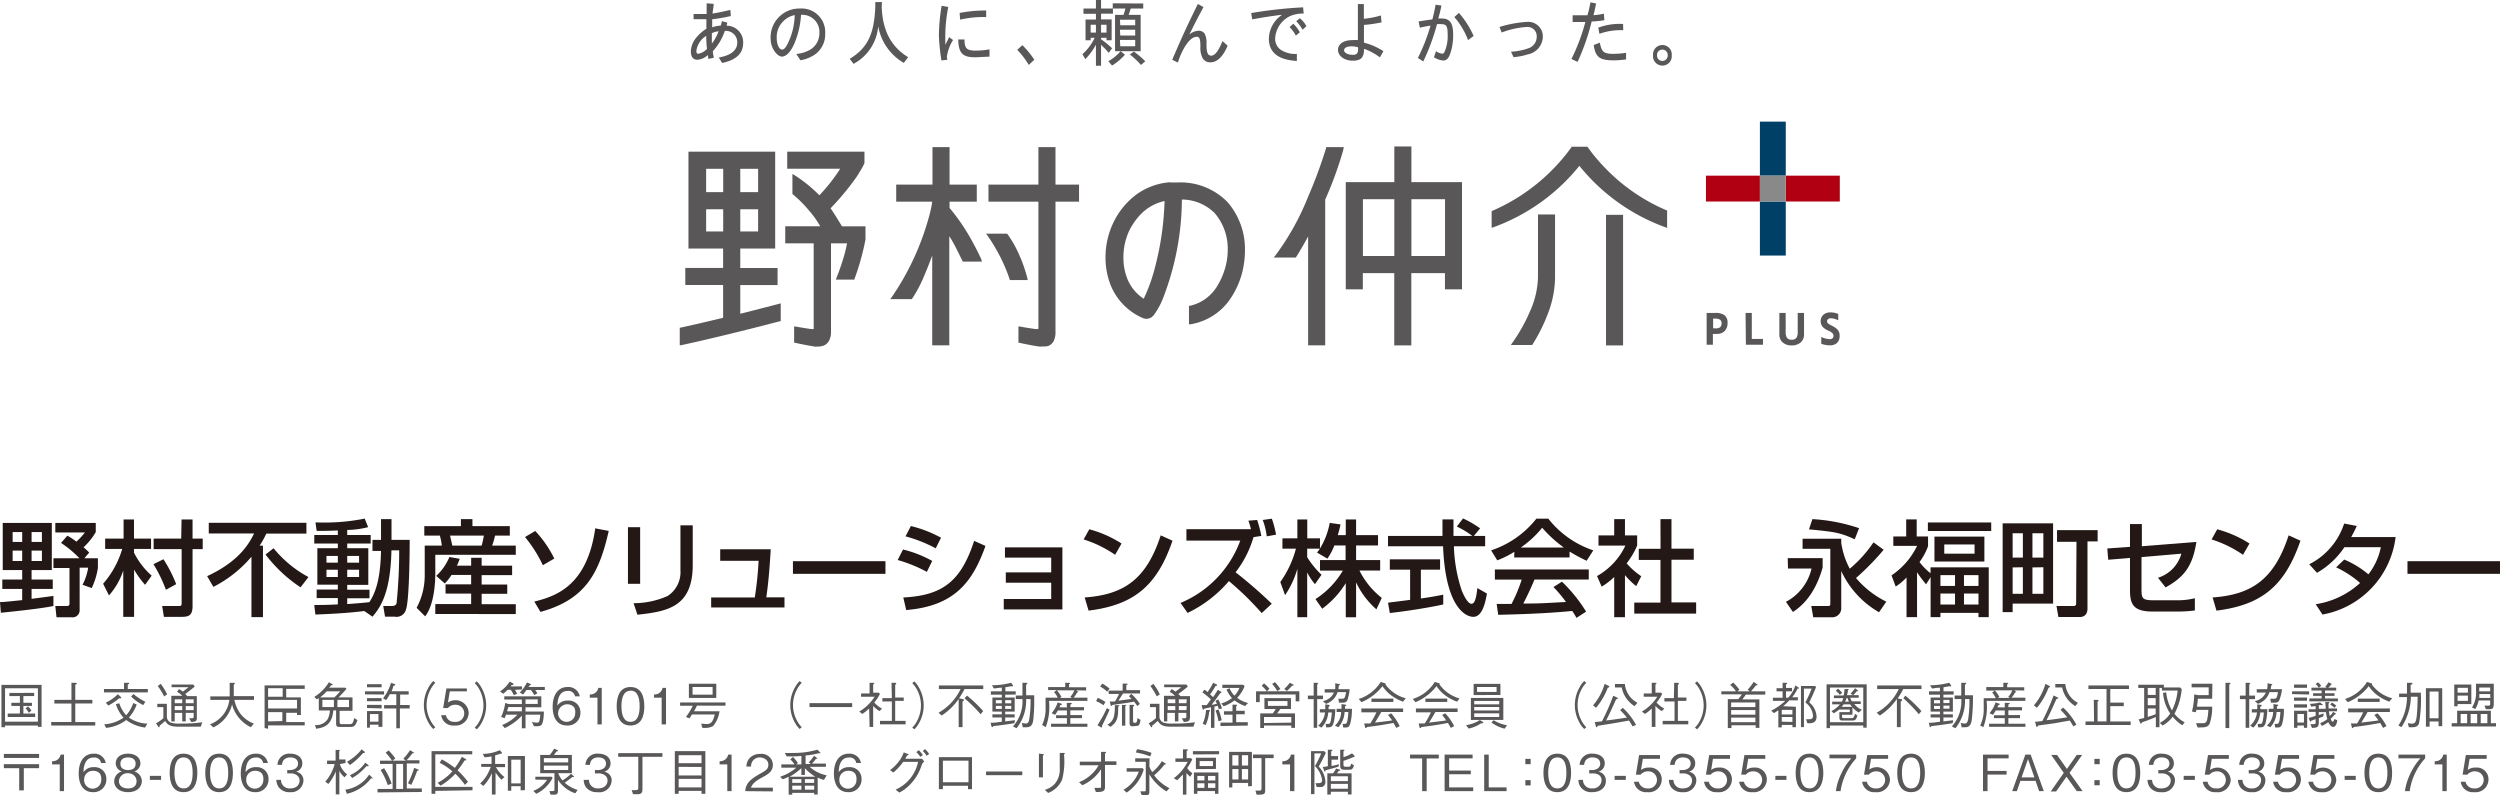 <svg xmlns="http://www.w3.org/2000/svg" viewBox="0 0 292.9 93.15"><defs><style>.cls-1{fill:#003f66;}.cls-2{fill:#b10011;}.cls-3{fill:#898989;}.cls-4{fill:#595757;}.cls-5{fill:#231815;}</style></defs><title>アセット 8</title><g id="レイヤー_2" data-name="レイヤー 2"><g id="レイヤー_1-2" data-name="レイヤー 1"><rect class="cls-1" x="206.19" y="14.25" width="3.03" height="6.33"/><rect class="cls-1" x="206.19" y="23.61" width="3.03" height="6.33"/><rect class="cls-2" x="209.22" y="20.58" width="6.33" height="3.03"/><rect class="cls-2" x="199.87" y="20.58" width="6.32" height="3.03"/><rect class="cls-3" x="206.19" y="20.58" width="3.03" height="3.03"/><path class="cls-4" d="M204.51,36.66h.73v3.05h1.31v.68h-2Z"/><path class="cls-4" d="M213.31,37.69a1,1,0,0,1,.39-.87,1.24,1.24,0,0,1,.73-.22,2.3,2.3,0,0,1,.94.18h0v.75l0,0a2,2,0,0,0-.83-.24.58.58,0,0,0-.32.07.31.31,0,0,0-.16.3.33.33,0,0,0,.15.26,2.78,2.78,0,0,0,.37.22,2.51,2.51,0,0,1,.66.43,1,1,0,0,1,.29.76,1.09,1.09,0,0,1-.35.89,1.24,1.24,0,0,1-.8.24,3.13,3.13,0,0,1-1-.18h0V39.5l.05,0a2.71,2.71,0,0,0,.95.24.55.55,0,0,0,.3-.09.36.36,0,0,0,.13-.32.42.42,0,0,0-.13-.31,1.93,1.93,0,0,0-.48-.29,1.87,1.87,0,0,1-.6-.38A1,1,0,0,1,213.31,37.69Z"/><path class="cls-4" d="M202,36.9a1.88,1.88,0,0,0-1.05-.24h-1v3.73h.73V39.12h.48a1.22,1.22,0,0,0,.86-.3,1.3,1.3,0,0,0,.38-1A1.05,1.05,0,0,0,202,36.9Zm-.49,1.45a.79.79,0,0,1-.5.12h-.3V37.33H201a.86.86,0,0,1,.53.14.47.47,0,0,1,.17.4A.58.58,0,0,1,201.51,38.35Z"/><path class="cls-4" d="M209.91,40.47a1.56,1.56,0,0,1-1-.31,1.2,1.2,0,0,1-.44-1v-2.5h.74V38.9a1.25,1.25,0,0,0,.14.66.62.62,0,0,0,.56.24.64.64,0,0,0,.57-.24,1.25,1.25,0,0,0,.14-.66V36.66h.74v2.5a1.2,1.2,0,0,1-.44,1,1.6,1.6,0,0,1-1,.31h0"/><path class="cls-4" d="M91.23,35.61c-.44.11-2.23.58-4.5,1.15V33.4H91.1v-2H86.73V29.12h4.09V17.77H80.66V29.12h4.06v2.27H80.29v2h4.43v3.84c-1.64.4-3.39.81-5,1.16h-.08v2.06l.13,0C84.24,39.49,90,38,91.39,37.63l.08,0V35.54Zm-4.5-15.83h2.09v2.73H86.73Zm0,4.74h2.09v2.6H86.73Zm-2,2.6h-2v-2.6h2Zm0-4.61h-2V19.78h2ZM95.31,40.6a2.32,2.32,0,0,0,.51,0,1.89,1.89,0,0,0,.65-.1,1.22,1.22,0,0,0,.66-.58,2.19,2.19,0,0,0,.23-1.06V28.51h1.88a16.71,16.71,0,0,1-.51,2c-.24.76-.51,1.52-.75,2.11l-.06.14h2.19l0-.07a29.26,29.26,0,0,0,1.29-4.63V26.52H98.65c-.32-.53-.9-1.48-1.34-2.12a30.69,30.69,0,0,0,2.37-2.75c.39-.52.76-1,1-1.46a6.33,6.33,0,0,0,.6-1.08h0V17.77H92.23v2h6.21A20.89,20.89,0,0,1,96,22.88,16.46,16.46,0,0,0,93,20.47l-.16-.09v2.35l0,0a14.67,14.67,0,0,1,2,2,11.29,11.29,0,0,1,1.26,1.78H92v2h3.33v9.77a.66.66,0,0,1,0,.15.06.06,0,0,1,0,.06.1.1,0,0,1,0,.06l-.14,0-.18,0c-.54-.08-1.14-.17-1.85-.3l-.12,0v1.9l.07,0,.49.11,1.11.22.67.11Z"/><path class="cls-4" d="M137.16,21.35a7.61,7.61,0,0,0-3.94,1.38,8.84,8.84,0,0,0-2.79,3.38,9.41,9.41,0,0,0-.91,4.05,8.94,8.94,0,0,0,.51,3,7.08,7.08,0,0,0,3.86,4.1h0a1.06,1.06,0,0,0,.42.09,1.08,1.08,0,0,0,.6-.18,1.61,1.61,0,0,0,.4-.44,8.71,8.71,0,0,0,.92-1.71,32.51,32.51,0,0,0,2.24-11.64A5.42,5.42,0,0,1,142.34,25a6.4,6.4,0,0,1,1.5,4.31,7.41,7.41,0,0,1-.08,1.08,8.44,8.44,0,0,1-1,2.87,5.28,5.28,0,0,1-1.29,1.57,4.93,4.93,0,0,1-2.08,1l-.09,0V38l.13,0a7,7,0,0,0,4.5-2.69,9.79,9.79,0,0,0,1.83-4.56,9.42,9.42,0,0,0,.1-1.4,8.41,8.41,0,0,0-2.05-5.68,7.7,7.7,0,0,0-5.9-2.29l-.79,0Zm-1.78,9.74A20.29,20.29,0,0,1,134,35a5,5,0,0,1-2-2.55,6.61,6.61,0,0,1-.38-2.28,7.37,7.37,0,0,1,.69-3.16,7.77,7.77,0,0,1,1.43-2,5.59,5.59,0,0,1,2.7-1.46A34.2,34.2,0,0,1,135.38,31.09Z"/><path class="cls-4" d="M165.36,21.34V17.16h-2v4.18h-5.69V33.9h2V32h3.68v8.47h2V32h3.94V33.9h2V21.34Zm-2,8.65h-3.68V23.34h3.68Zm5.94,0h-3.94V23.34h3.94ZM155.38,17.31c-.28.89-1,3.18-2.1,5.68a30.08,30.08,0,0,1-3.9,7l-.15.18h2.62l0-.05c.42-.65,1-1.66,1.41-2.42V40.46h2V23.38a40.63,40.63,0,0,0,1.57-4.05c.19-.56.33-1,.43-1.36l.12-.41c0-.1,0-.16.05-.19l0-.13h-2.1Z"/><path class="cls-4" d="M108.77,25.64a31,31,0,0,1-4.34,9.24l-.13.17h2.53l0,0a15.78,15.78,0,0,0,1.47-2.79c.35-.81.66-1.63.92-2.32V40.46h2V27.67a14.43,14.43,0,0,1,.83,1.47h0c.3.58.54,1.1.73,1.45l0,.06h2.26L115,30.5a.15.15,0,0,0,0-.06c-.12-.26-.54-1.18-1.19-2.34a23.76,23.76,0,0,0-2.56-3.74v-.73h3.19v-2h-3.19V17.24h-2v4.39H105v2h4.22A13.7,13.7,0,0,1,108.77,25.64Zm14,14.91a1.27,1.27,0,0,0,.67-.58,2.2,2.2,0,0,0,.22-1.06V23.63h2.76v-2h-2.76V17.24h-2v4.39h-5.85v2h5.85V38.28a.66.66,0,0,1,0,.15.16.16,0,0,1,0,.06s0,0-.06.06l-.14,0-.17,0c-.54-.08-1.14-.17-1.85-.3l-.12,0v1.9l.07,0,.49.11,1.11.22.67.11h0a2.35,2.35,0,0,0,.52,0A1.83,1.83,0,0,0,122.73,40.55Zm-7.11-13a20.3,20.3,0,0,1,2.64,5.19l0,.07h2.09l0-.13a17.51,17.51,0,0,0-1.06-3A13,13,0,0,0,118,27.38l0,0h-2.47Z"/><rect class="cls-4" x="188.16" y="25.17" width="2" height="15.3"/><path class="cls-4" d="M181.44,36.51a20,20,0,0,1-1.93,3.91l0,0H177l.12-.16a20.2,20.2,0,0,0,2.18-3.89,10.32,10.32,0,0,0,.89-3.84v-7.4h2v7.4A12,12,0,0,1,181.44,36.51Z"/><path class="cls-4" d="M186,17.22h0l0,0,.12.17.46.61a23.06,23.06,0,0,0,1.79,2,21.86,21.86,0,0,0,6.88,4.64l.07,0v2.06l-.14-.05a23,23,0,0,1-10.14-7.22,23,23,0,0,1-10.14,7.22l-.14.05V24.71l.06,0a22.4,22.4,0,0,0,9.24-7.39l.05-.08,0-.05H186Z"/><path class="cls-4" d="M83.61.45c0,.38-.09.69-.13,1.14.72-.12,1.11-.2,2.09-.43l.05.72a20.39,20.39,0,0,1-2.18.38c0,.29,0,.56,0,.94a3.69,3.69,0,0,1,1-.2,2.81,2.81,0,0,0,.13-.52l.64.17a2.6,2.6,0,0,1-.09.36,1.94,1.94,0,0,1,1.95,2c0,1.24-.78,2-2.46,2.37l-.4-.64c1.43-.25,2.17-.85,2.17-1.76a1.34,1.34,0,0,0-1.46-1.36A6.65,6.65,0,0,1,83.52,6c0,.27.06.44.11.77L83,6.9a4.3,4.3,0,0,1-.07-.45A2,2,0,0,1,81.7,7c-.49,0-.76-.33-.76-1a2.65,2.65,0,0,1,.67-1.63,4.58,4.58,0,0,1,1.15-1c0-.63,0-.73,0-1.12-.4,0-.71,0-1,0h-.5V1.64h1.53V1.57a1.16,1.16,0,0,1,0-.13v-.1a1.55,1.55,0,0,1,0-.26c0-.39,0-.46,0-.69ZM81.58,6c0,.19.09.3.25.3a1.93,1.93,0,0,0,1-.57,14.62,14.62,0,0,1-.09-1.53A2.47,2.47,0,0,0,81.58,6ZM83.4,3.89c0,.52,0,.83,0,1.22a5.33,5.33,0,0,0,.79-1.45A2.35,2.35,0,0,0,83.4,3.89Z"/><path class="cls-4" d="M93.29,6.32a3.75,3.75,0,0,0,1.79-.6A2.25,2.25,0,0,0,96,3.87a2,2,0,0,0-2.15-2.13A10.25,10.25,0,0,1,93.11,5c-.45,1.09-1,1.63-1.51,1.63s-1.31-.94-1.31-2.06A3.37,3.37,0,0,1,93.74,1,2.76,2.76,0,0,1,96.68,3.9a2.9,2.9,0,0,1-1.21,2.49,4.25,4.25,0,0,1-1.69.67ZM91.78,2.48A2.59,2.59,0,0,0,91,4.43c0,.76.28,1.38.63,1.38s.65-.59,1-1.49a8.25,8.25,0,0,0,.48-2.55A2.53,2.53,0,0,0,91.78,2.48Z"/><path class="cls-4" d="M103.3.78c.09,2.66,1,4.64,3.1,5.92l-.51.67a6.19,6.19,0,0,1-3-4.31A5.48,5.48,0,0,1,100,7.48l-.45-.59c2.16-1.29,2.88-3,3-6.12V.24h.78Z"/><path class="cls-4" d="M111.1.82a17.84,17.84,0,0,0-.35,3.31c0,.31,0,.49,0,1.12.08-.14.13-.26.29-.56l.16-.34.46.34a4.91,4.91,0,0,0-.73,2A2.54,2.54,0,0,0,111,7l-.7.08A22.85,22.85,0,0,1,110,4.14a22.57,22.57,0,0,1,.32-3.46ZM113,4.62c0,1.06.26,1.31,1.34,1.31a9,9,0,0,0,1.59-.15v.86c-.51,0-1.22.07-1.72.07-1.44,0-1.91-.5-1.94-2.09ZM115.54,2a12.19,12.19,0,0,0-3.05.3l-.06-.78a15.46,15.46,0,0,1,3.11-.29Z"/><path class="cls-4" d="M119.78,5.29A10.25,10.25,0,0,1,121.18,7l-.65.61a9.23,9.23,0,0,0-1.35-1.77Z"/><path class="cls-4" d="M129,0V1h1.39v.6H129v.67h1.24V4.72h-.6V4.43H129V4.6a10.37,10.37,0,0,1,1.29,1.05l-.39.55a7.73,7.73,0,0,0-.9-.94V7.7h-.6V5.24a7.75,7.75,0,0,1-1.24,1.69l-.34-.58a6.06,6.06,0,0,0,1.43-1.92h-.47v.29h-.6V2.29h1.22V1.62h-1.46V1h1.46V0Zm-1.22,3.82h.62V2.9h-.62Zm1.22,0h.64V2.9H129Zm2.8,2.59a6.8,6.8,0,0,1-1.51,1.27l-.44-.51A5.21,5.21,0,0,0,131.29,6Zm2.14-6V1h-1.47c-.06.22-.08.29-.24.74h1.41V6h-3V1.74h1c.1-.32.14-.45.21-.74h-1.48V.39Zm-2.69,2.55H133V2.31h-1.79Zm0,1.2H133V3.48h-1.79Zm0,1.26H133V4.68h-1.79Zm1.6.62a10.88,10.88,0,0,1,1.33,1.14l-.5.43a10.46,10.46,0,0,0-1.3-1.23Z"/><path class="cls-4" d="M141,.83c-.65,1.22-.91,1.7-1.66,3.22a1.79,1.79,0,0,1,1.13-.45.83.83,0,0,1,.69.38,2.44,2.44,0,0,1,.19,1.19c0,1,.15,1.35.56,1.35s.83-.5,1.32-1.71l.6.55c-.54,1.27-1.23,1.94-2,1.94a1,1,0,0,1-1-.63,2.7,2.7,0,0,1-.19-1.2c0-.9-.1-1.16-.41-1.16-.48,0-.93.38-1.45,1.23A8.6,8.6,0,0,0,138,7.33L137.34,7c1.06-2.49,1.75-4,3-6.53Z"/><path class="cls-4" d="M152.74,1.59a3.81,3.81,0,0,0-1.58.29,3.08,3.08,0,0,0-1.76,2.57,1.57,1.57,0,0,0,.74,1.44,3.22,3.22,0,0,0,1.8.43v.82c-2.19-.12-3.28-1-3.28-2.62a3.44,3.44,0,0,1,1.53-2.77H150c-1.74.24-1.85.26-3.29.52l-.12-.74a51.39,51.39,0,0,1,6.08-.67Zm-1.22,1.19a4.2,4.2,0,0,1,.77,1l-.47.39a4.24,4.24,0,0,0-.73-1Zm.77-.64a3,3,0,0,1,.77.93l-.45.41a5.58,5.58,0,0,0-.74-1Z"/><path class="cls-4" d="M159.79.48V2.2a10.56,10.56,0,0,0,2-.39l.07.81a15.29,15.29,0,0,1-2.06.3V5a7.24,7.24,0,0,1,2.28,1l-.41.72a7,7,0,0,0-1.86-1c0,1-.33,1.39-1.32,1.39s-1.73-.56-1.73-1.26.67-1.15,1.69-1.15a3.89,3.89,0,0,1,.64,0V.48Zm-.7,5.05a2.77,2.77,0,0,0-.75-.1c-.54,0-.87.18-.87.46s.42.53,1,.53a.69.69,0,0,0,.48-.12.59.59,0,0,0,.16-.38,2.63,2.63,0,0,0,0-.3Z"/><path class="cls-4" d="M168.88.65c-.16.77-.21.94-.37,1.52a3.71,3.71,0,0,1,.44,0c.91,0,1.3.55,1.3,1.86a6.41,6.41,0,0,1-.38,2.36c-.19.49-.43.7-.79.7A2.48,2.48,0,0,1,168,6.71l.24-.71a1.7,1.7,0,0,0,.72.29c.17,0,.25-.1.39-.49a4.62,4.62,0,0,0,.26-1.74c0-1-.16-1.23-.75-1.23a2.81,2.81,0,0,0-.5,0,24.61,24.61,0,0,1-1.61,4.37l-.63-.41A21.56,21.56,0,0,0,167.6,3c-.55.09-.69.12-1.25.24l-.15-.73c1.07-.17.79-.12,1.62-.24.19-.77.21-.86.38-1.72Zm2.05.86a10.77,10.77,0,0,1,1.72,2.7L172,4.7A8.82,8.82,0,0,0,170.39,2Z"/><path class="cls-4" d="M175.68,3.16a13.64,13.64,0,0,1,3.28-.6,1.71,1.71,0,0,1,1.8,1.74A2.16,2.16,0,0,1,179,6.37a7.74,7.74,0,0,1-1.67.33l-.3-.64a7.2,7.2,0,0,0,2.06-.41,1.4,1.4,0,0,0,.95-1.36,1.07,1.07,0,0,0-1.15-1.13,9.78,9.78,0,0,0-2.95.65Z"/><path class="cls-4" d="M187,.41c-.14.7-.18.87-.31,1.37a7.49,7.49,0,0,0,1.22-.18l.06.77a13.17,13.17,0,0,1-1.49.15,26.08,26.08,0,0,1-1.65,4.73l-.72-.34a22.64,22.64,0,0,0,1.63-4.33h-.49c-.32,0-.55,0-1,0V1.79c.47,0,.75,0,1,0H186c0-.15,0-.05.08-.33s.15-.66.26-1.19ZM187.44,5c.2,1.09.47,1.31,1.59,1.31a11.32,11.32,0,0,0,1.48-.12l0,.77a10,10,0,0,1-1.46.11c-1.64,0-2.13-.38-2.33-1.8Zm2.74-1.46a7.35,7.35,0,0,0-2.79.42l-.14-.72a7.2,7.2,0,0,1,2.91-.43Z"/><path class="cls-4" d="M195.86,6.48a1.1,1.1,0,1,1-2.19,0,1.1,1.1,0,1,1,2.19,0Zm-1.72,0a.62.62,0,0,0,.62.66.63.63,0,0,0,.63-.66.63.63,0,0,0-.63-.67A.62.62,0,0,0,194.14,6.48Z"/><path class="cls-5" d="M0,70.54c.44,0,.92-.06,2.6-.23V69H.27V67.9H2.6V66.79H.32V61.27H6.07v5.52H3.7V67.9H6.18V69H3.7v1.16l2.56-.34V71c-1.61.34-5.55.73-6.16.79Zm1.48-8.2v1.15H2.6V62.34Zm0,2.17v1.22H2.6V64.51ZM3.7,62.34v1.15H4.91V62.34Zm0,2.17v1.22H4.91V64.51Zm4.19-1.75a7.52,7.52,0,0,1,1.06.7,8.18,8.18,0,0,0,1-1.08H6.48V61.27h4.74v1.07a7.71,7.71,0,0,1-1.43,1.78,7.7,7.7,0,0,1,.66.62l-.57.67h1.59v1.14a8.84,8.84,0,0,1-.72,2.35l-1.08-.39a6.48,6.48,0,0,0,.66-2h-1V71.4a.83.83,0,0,1-.94.92H6.62L6.48,71h1.3c.12,0,.36,0,.36-.25V66.55H6.26V65.41H9.31a12.43,12.43,0,0,0-2.16-1.8Z"/><path class="cls-5" d="M12.08,68.39a10.78,10.78,0,0,0,2.24-4.08h-2V63.1h2.16V60.86h1.22V63.1h2v1.21h-2v.44a8.84,8.84,0,0,0,2.07,2.69L17,68.52a11.25,11.25,0,0,1-1.29-1.78v5.53H14.44V66.84a8.28,8.28,0,0,1-1.67,2.92Zm7.07-2.87a15.65,15.65,0,0,1,1.49,2.92l-1.2.66a16.85,16.85,0,0,0-1.46-3Zm2.12-4.66h1.29V63.1h1.19v1.24H22.56V71c0,1.12-.46,1.27-1.29,1.27H19.2L19,71h2c.11,0,.28,0,.28-.27V64.34H18V63.1h3.23Z"/><path class="cls-5" d="M29.46,65.23A14.49,14.49,0,0,1,25,68.76l-.73-1.26c3.9-1.8,5-4,5.5-5H24.46V61.25H35.9v1.27H31.2a11.41,11.41,0,0,1-.78,1.41h.39V72.3H29.46Zm2.59-1a13.56,13.56,0,0,0,4.09,3.38l-.93,1.2a16.78,16.78,0,0,1-4.1-3.84Z"/><path class="cls-5" d="M42.68,71.59c-2.22.27-4.21.35-5.73.41l-.13-1.12c.71,0,1.48,0,2.76-.07v-.74H37.1v-1h2.48v-.57h-2.4V64.23h2.4v-.55H36.82v-1h2.76v-.53c-1.16.05-1.88.05-2.48.05l-.14-1a24.15,24.15,0,0,0,5.77-.44l.4,1a10.38,10.38,0,0,1-2.45.33v.59h2.75v1H40.68v.55h2.47v4.29H40.68v.57h2.61v1H40.68v.68c1.23-.08,1.93-.15,2.6-.22.54-.88,1.28-2.23,1.36-6h-1V63.25h1V60.82h1.23v2.43H48c0,1.45-.05,7.11-.43,8.14a1.14,1.14,0,0,1-1.33.86H45.11L44.9,71h1c.45,0,.52-.22.56-.31a60.86,60.86,0,0,0,.31-6.21h-.91c-.1,4.83-1.21,6.6-2.22,7.77Zm-4.43-6.46v.79h1.33v-.79Zm0,1.62v.85h1.33v-.85Zm2.43-1.62v.79h1.39v-.79Zm0,1.62v.85h1.39v-.85Z"/><path class="cls-5" d="M49.71,61.64H54v-.82h1.35v.82h4.38v1.11H58a8.46,8.46,0,0,1-.34,1.17h2.77V65H51v2.21c0,.39,0,3.48-1.19,5l-1-1a8,8,0,0,0,.95-3.9V63.92h2a6.05,6.05,0,0,0-.23-1.17H49.71Zm3.19,5.72a5.47,5.47,0,0,1-.79,1l-1-.89a6.29,6.29,0,0,0,1.54-2.21l1.21.21a6.13,6.13,0,0,1-.33.8H55.2v-.92h1.23v.92H60v1.11H56.43v1.1h3v1.09h-3v1.22h4v1.15H51V70.77H55.2V69.55h-3V68.46h3v-1.1Zm-.18-4.61c.07.24.21.88.27,1.17h3.44a11,11,0,0,0,.26-1.17Z"/><path class="cls-5" d="M63.6,66.22a15.46,15.46,0,0,0-2.09-3.3l1.2-.71a13.18,13.18,0,0,1,2.23,3.23Zm-1,4.26c2.5-.62,6.18-1.81,7.14-8.58l1.58.31c-1.09,4.75-2.58,8-8,9.48Z"/><path class="cls-5" d="M75,68.4H73.57V61.77H75Zm6.16-2.21c0,4.89-2.9,5.45-6.48,5.83l-.45-1.35a9.8,9.8,0,0,0,4-.85,3.32,3.32,0,0,0,1.49-3V61.55h1.44Z"/><path class="cls-5" d="M90.3,64.35c-.17,2.81-.3,4.08-.52,5.63h2.13v1.19H83.32V70h5.11a41.83,41.83,0,0,0,.45-4.3h-4.5V64.35Z"/><path class="cls-5" d="M103.74,65.75v1.48H92.9V65.75Z"/><path class="cls-5" d="M108.59,67a16.77,16.77,0,0,0-3.42-1.39l.63-1.23a13.62,13.62,0,0,1,3.42,1.34Zm-2.76,3c4.6-.23,6.75-1.88,8.3-6.63l1.33.59c-1.49,4.17-3.58,7.05-9.29,7.51Zm3.8-5.76a16.53,16.53,0,0,0-3.54-1.4l.63-1.21A14.54,14.54,0,0,1,110.25,63Z"/><path class="cls-5" d="M124.47,64.13V71.4H117.6V70.18h5.56V68.27h-5.32V67.06h5.32V65.33h-5.42v-1.2Z"/><path class="cls-5" d="M130.65,65a13.78,13.78,0,0,0-3.69-1.8l.66-1.19a13.37,13.37,0,0,1,3.78,1.67Zm-3.57,5c4.57-.33,7.22-2.09,8.91-7.28l1.38.63c-1.79,5.21-4.43,7.52-9.83,8.19Z"/><path class="cls-5" d="M147.29,60.92a14.7,14.7,0,0,1,.49,1.87l-.92.14a12.3,12.3,0,0,1-2.1,4.12A52.8,52.8,0,0,1,149,70.73l-1.18,1.1a34.89,34.89,0,0,0-3.84-3.75,14.74,14.74,0,0,1-4.84,3.73l-.83-1.17a12.63,12.63,0,0,0,7-7.3h-6.31V62h7.56a7.57,7.57,0,0,0-.3-1Zm1.12,1.92a7.71,7.71,0,0,0-.47-1.92l1.07-.15a11.12,11.12,0,0,1,.49,1.87Z"/><path class="cls-5" d="M156.33,63.91a7.25,7.25,0,0,1-.81,1.54l-1.22-.71a5,5,0,0,0,.34-.46h-1.49v1a10.57,10.57,0,0,0,1.68,2.06l-.77,1.1a6.93,6.93,0,0,1-.91-1.37v5.24H152V66.64a10.76,10.76,0,0,1-1.44,3.09L150,68.19a11.94,11.94,0,0,0,1.83-3.91h-1.58V63.07H152V60.86h1.16v2.21h1.49v1.19a8.7,8.7,0,0,0,1.14-3l1.27.18c-.08.35-.17.75-.33,1.26h.94V60.86h1.21V62.7h2.57v1.21h-2.57v1.71h2.82v1.22h-2.43a9.41,9.41,0,0,0,2.62,3.21l-.63,1.34a9.62,9.62,0,0,1-2.38-3.16v4.09h-1.21v-4a10.71,10.71,0,0,1-2.76,3l-.79-1.13a10,10,0,0,0,3.21-3.34h-2.68V65.62h3V63.91Z"/><path class="cls-5" d="M172.68,62.79H174V64h-3.66a17.9,17.9,0,0,0,.94,5.25c.06.13.61,1.49,1.12,1.49s.61-1.27.69-1.84l1.12.64c-.17.94-.5,2.73-1.6,2.73-.73,0-3.25-.84-3.54-8.27h-6.45V62.79H169c0-.27,0-1.63,0-1.94h1.29c0,.75,0,1.45,0,1.94h2.21a10.34,10.34,0,0,0-1.82-1.1l.73-.95a12.39,12.39,0,0,1,2,1.16Zm-10.06,7.82,2.59-.33V66.74h-2.38V65.53h5.89v1.21h-2.25v3.38c1.4-.2,2.15-.35,2.62-.45v1.15c-2,.44-4.82.85-6.26,1Z"/><path class="cls-5" d="M177.42,64.65a11.32,11.32,0,0,1-2,1l-.72-1.17A11.27,11.27,0,0,0,180,60.77h1.4a11.23,11.23,0,0,0,5.27,3.71l-.78,1.22a20.23,20.23,0,0,1-2-1.08v.69h-6.49Zm7.28,7.74a8,8,0,0,0-.5-.81c-1.67.17-4.41.36-8.67.45l-.18-1.27h1.74a17.75,17.75,0,0,0,1.19-2.85h-3.14V66.72h11V67.9h-6.36c-.41,1-.89,2-1.31,2.81,2.29,0,2.54-.06,5-.18A14.32,14.32,0,0,0,182,68.78l1-.63a17.9,17.9,0,0,1,2.83,3.51Zm-1.48-8.24a14.71,14.71,0,0,1-2.54-2.32,11.82,11.82,0,0,1-2.51,2.32Z"/><path class="cls-5" d="M190.38,72.31h-1.26V67.6a7.94,7.94,0,0,1-1.47,1.13l-.54-1.24a8,8,0,0,0,3.32-3.57h-3.15V62.73h1.84V60.82h1.26v1.91h1.43v1.19A9.46,9.46,0,0,1,190.58,66a8.33,8.33,0,0,0,1.71,1.51l-.59,1.16a9,9,0,0,1-1.32-1.29Zm4.16-11.49h1.29v3.46h2.61v1.3h-2.61v5h2.89v1.31h-7.25V70.6h3.07v-5H192v-1.3h2.55Z"/><path class="cls-5" d="M209.45,65.39h4.09v1.1c-1,3.55-2.8,4.74-3.48,5.21l-.82-1.19a5.91,5.91,0,0,0,3-3.9h-2.76Zm6.27-1.82a9,9,0,0,0,1,3.06,15,15,0,0,0,2.78-3.09l1.19.87a30,30,0,0,1-3.24,3.31A11,11,0,0,0,221,70.49l-.85,1.24a10.75,10.75,0,0,1-4.43-4.83v4.26a1.06,1.06,0,0,1-1.13,1.16h-2.15L212.21,71h1.93c.25,0,.3-.05.3-.28V64.3h-3.25V63.12h4.53Zm-3.38-2.75a20.63,20.63,0,0,1,5.47,1.06l-.51,1.3c-1.77-.8-2.37-.87-5.36-1.16Z"/><path class="cls-5" d="M225.66,68.46a16,16,0,0,1-1.06-1.41V72.3h-1.23V67.66a6.84,6.84,0,0,1-1.27,1.06l-.49-1.31a8.77,8.77,0,0,0,3-3.46h-2.79v-1.1h1.51v-2h1.23v2h1.33V64a7.52,7.52,0,0,1-1,1.85,7.28,7.28,0,0,0,1.29,1.31v-.69H233V72.3H231.8v-.5h-4.46v.5h-1.15V67.61Zm7.63-7.25v1h-7.42v-1Zm-.8,1.66v2.92h-5.85V62.87Zm-5.15,4.51v1.27h1.71V67.38Zm0,2.16v1.29h1.71V69.54Zm.45-5.75v1.08h3.55V63.79Zm2.31,3.59v1.27h1.7V67.38Zm0,2.16v1.29h1.7V69.54Z"/><path class="cls-5" d="M234.63,61.31h5.91v9.41H235.8v1h-1.17Zm1.17,1.17v2.85H237V62.48Zm0,4v3.09H237V66.46Zm2.32-4v2.85h1.28V62.48Zm0,4v3.09h1.28V66.46Zm5.16-3H241V62.11h4.76v1.32h-1.19v7.86c0,.58-.27,1-.92,1h-2.49L240.94,71h2a.26.26,0,0,0,.3-.29Z"/><path class="cls-5" d="M257.33,63.49c-.44,2.81-1.4,4.11-3.61,5.33l-.89-1.13a4.11,4.11,0,0,0,2.74-2.82l-4.67.4v3.79c0,1.1.11,1.27,1.55,1.27H255a8.6,8.6,0,0,0,2.15-.24v1.43a16,16,0,0,1-2.09.13h-2.84c-2.27,0-2.67-.84-2.67-2.5V65.37l-2.55.21-.11-1.32,2.66-.19V61.4h1.39V64Z"/><path class="cls-5" d="M262.79,65a13.71,13.71,0,0,0-3.68-1.8l.66-1.19a13.49,13.49,0,0,1,3.78,1.67Zm-3.56,5c4.56-.33,7.21-2.09,8.91-7.28l1.38.63c-1.8,5.21-4.43,7.52-9.84,8.19Z"/><path class="cls-5" d="M274.65,65.56a10.73,10.73,0,0,1,2.83,1.73,7.58,7.58,0,0,0,1.46-3.18h-4.27a9.6,9.6,0,0,1-3.21,3l-.91-1a8.17,8.17,0,0,0,4.09-4.77l1.48.28c-.16.36-.29.64-.65,1.3h5.2A10.51,10.51,0,0,1,272.1,72l-.79-1.21a9.88,9.88,0,0,0,5.2-2.49,12,12,0,0,0-2.81-1.83Z"/><path class="cls-5" d="M292.9,65.75v1.48H282.06V65.75Z"/><path class="cls-4" d="M4.44,85.16V85H.59v.2H.17V80.24h4.7v4.92Zm0-4.52H.59v3.91H4.44ZM.9,84V83.6H2.33v-.89h-1v-.37h1v-.79H1.1v-.37H4v.37H2.74v.79h1v.37h-1v.89H4.12V84Zm2.47-.48A1.9,1.9,0,0,0,3,83l.29-.24a2,2,0,0,1,.39.5Z"/><path class="cls-4" d="M8.37,80l.48,0c.15,0,.16.07.16.09s-.08.08-.19.14V82h2v.42h-2v2.18h2.34V85H6v-.41H8.37V82.43h-2V82h2Z"/><path class="cls-4" d="M12.18,81.12v-.4h2.35V80l.5,0c.05,0,.1,0,.1.06s-.07.1-.16.15v.51h2.35v.4ZM17,85.24a4.73,4.73,0,0,1-2.21-.88,4.74,4.74,0,0,1-2.36.92l-.22-.42a4.34,4.34,0,0,0,2.26-.78,4.11,4.11,0,0,1-.89-1.59l.4-.09a3.86,3.86,0,0,0,.8,1.4,4.06,4.06,0,0,0,.83-1.43l.41.17a4.72,4.72,0,0,1-.92,1.53,4,4,0,0,0,2.16.71Zm-2.86-3.43a.58.58,0,0,1-.18,0,6.51,6.51,0,0,1-1.27.85l-.3-.33a5.14,5.14,0,0,0,1.42-1l.32.3c.06.06.08.09.08.13S14.2,81.81,14.16,81.81Zm2.64.8a5.77,5.77,0,0,1-1.42-1l.27-.3a6.82,6.82,0,0,0,1.4.91Z"/><path class="cls-4" d="M23.52,85.14h-2.6c-.94,0-1.29-.2-1.57-.68-.11.1-.32.3-.65.56,0,.08,0,.18-.07.18s-.07,0-.1-.07l-.25-.39a4.41,4.41,0,0,0,.86-.6V82.85h-.71v-.39h1.12V84a.76.76,0,0,0,.49.67,3.51,3.51,0,0,0,1.15.1,16.33,16.33,0,0,0,2.51-.15Zm-4.29-3.55a7.83,7.83,0,0,0-.75-1.22l.35-.25a6.54,6.54,0,0,1,.75,1.23Zm3.18,3-.25-.44.3,0c.23,0,.23-.08.23-.25v-.38h-.93v1h-.41v-1h-.88v1h-.4v-3h1.29a2.21,2.21,0,0,0-.62-.46l.23-.33a4.11,4.11,0,0,1,.46.3l.67-.52h-2V80.2h2.55l.17.24c-.46.37-.7.56-1.12.87a2.68,2.68,0,0,1,.25.25h1.11V84C23.09,84.45,23,84.55,22.41,84.59Zm-1.06-2.66h-.88v.46h.88Zm0,.79h-.88v.48h.88Zm1.34-.79h-.93v.46h.93Zm0,.79h-.93v.48h.93Z"/><path class="cls-4" d="M29.39,85.2A4.09,4.09,0,0,1,27.91,84a4,4,0,0,1-.72-1.47A4,4,0,0,1,25,85.22l-.4-.36A3.5,3.5,0,0,0,26.87,82H24.64v-.41h2.27c0-.2,0-.36,0-.79s0-.51,0-.8l.46,0s.15,0,.15.08,0,0-.13.13c0,.55,0,.63,0,1.35h2.37V82H27.46a4.23,4.23,0,0,0,.72,1.64,3.69,3.69,0,0,0,1.56,1.14Z"/><path class="cls-4" d="M31,85.3v-5H35.7v.41H33.53v1h1.72v2.06H34.8v-.26H33.53v1.09H35.7v.39H31.41v.39Zm2.12-3.67v-1H31.41v1ZM34.8,83V82H31.41v1Zm-1.72,1.48V83.43H31.41v1.09Z"/><path class="cls-4" d="M41,85.17H39.76c-.38,0-.38-.23-.38-.42V83.23h-.33c-.15,1.7-1,2-2,2.15l-.15-.44a1.58,1.58,0,0,0,1.5-.7,2.54,2.54,0,0,0,.25-1H37.35V81.78l-.24.16-.28-.3a5,5,0,0,0,1.7-1.71l.37.2s.08.06.08.1-.08.06-.19.06a3,3,0,0,1-.22.28h1.88l.15.14c-.41.45-.51.55-.93,1H41.3v1.57H39.79v1.26c0,.19,0,.3.25.3H41c.28,0,.37-.13.49-.71l.39.23C41.63,85.15,41.39,85.17,41,85.17ZM38.27,81a5.69,5.69,0,0,1-.77.71h1.67a8.12,8.12,0,0,0,.69-.71ZM39.12,82H37.77v.84h1.35Zm1.77,0H39.53v.84h1.36Z"/><path class="cls-4" d="M42.76,81.35V81H45v.37Zm1.58,3.81V84.9h-1v.35H43V83.31h1.8v1.85ZM43,80.52v-.36h1.71v.36Zm0,1.63v-.36h1.71v.36Zm0,.8v-.37h1.71V83Zm1.34.71h-1v.89h1ZM46.85,83v2.32h-.42V83H45v-.39h1.43V81.33h-.75a8,8,0,0,1-.44.7l-.36-.22A5.55,5.55,0,0,0,45.81,80l.39.13s.1,0,.1.09,0,.07-.13.1-.14.36-.29.67h2v.38h-1v1.23H48V83Z"/><path class="cls-4" d="M51,80a3.17,3.17,0,0,0-.52.71,3.82,3.82,0,0,0,0,3.78,3,3,0,0,0,.52.71l-.24.21a3.41,3.41,0,0,1-.55-.73,4.19,4.19,0,0,1,0-4.15,3.24,3.24,0,0,1,.55-.74Z"/><path class="cls-4" d="M53.24,85a1.41,1.41,0,0,1-1.55-1.21h.56a.94.94,0,0,0,1,.78,1,1,0,0,0,1.14-1,1,1,0,0,0-1-1,1.12,1.12,0,0,0-.92.39h-.55l.38-2.3H54.7V81h-2l-.22,1.31a1.55,1.55,0,0,1,2.43,1.16A1.51,1.51,0,0,1,53.24,85Z"/><path class="cls-4" d="M55.62,85.24a2.74,2.74,0,0,0,.53-.71,3.89,3.89,0,0,0,0-3.78,2.92,2.92,0,0,0-.53-.71l.24-.21a3,3,0,0,1,.55.74,4.19,4.19,0,0,1,0,4.15,3.11,3.11,0,0,1-.55.73Z"/><path class="cls-4" d="M60.33,80.82a4.57,4.57,0,0,1,.26.45l-.38.18c-.14-.27-.25-.46-.36-.63h-.39a2.46,2.46,0,0,1-.52.46L58.59,81a3.76,3.76,0,0,0,1.13-1.15l.37.21a.16.16,0,0,1,.08.11c0,.08-.11.09-.22.09l-.14.16h1.35v.36Zm3.1,4.12c-.12.13-.38.17-.87.14l-.24-.49a2.89,2.89,0,0,0,.59.07c.14,0,.24,0,.3-.27a3.66,3.66,0,0,0,.09-.66H61.57v1.59h-.43V83.85a6.5,6.5,0,0,1-2,1.45l-.31-.36a5,5,0,0,0,1.8-1.21H59.29a4,4,0,0,1-.17.41L58.71,84a5.59,5.59,0,0,0,.48-1.64l.42.13h1.53v-.53H59.08v-.38h4.34v1.28H61.57v.5h2.15C63.72,83.57,63.7,84.66,63.43,84.94Zm-2.29-2.1H59.55c-.06.25-.07.27-.14.5h1.73Zm1.57-2a2.77,2.77,0,0,1,.24.39l-.35.21a3.83,3.83,0,0,0-.4-.6h-.53a4.28,4.28,0,0,1-.39.53l-.38-.23a4.51,4.51,0,0,0,.84-1.19l.39.18s.09.06.09.09-.09.07-.17.08a1.36,1.36,0,0,0-.12.18h1.9v.36ZM63,81.94H61.57v.53H63Z"/><path class="cls-4" d="M66.44,85c-1.47,0-1.69-1.41-1.69-2.16,0-1.52.69-2.35,1.76-2.35a1.34,1.34,0,0,1,1.41,1.09h-.55a.78.78,0,0,0-.86-.63c-1.13,0-1.19,1.28-1.21,1.72a1.39,1.39,0,0,1,1.22-.59A1.36,1.36,0,0,1,68,83.46,1.47,1.47,0,0,1,66.44,85Zm.79-2.17a1.08,1.08,0,0,0-1.84.65,1,1,0,0,0,1,1.09,1,1,0,0,0,1-1A1.16,1.16,0,0,0,67.23,82.81Z"/><path class="cls-4" d="M70,84.87V81.74h-.9v-.38a.94.94,0,0,0,1-.77h.4v4.28Z"/><path class="cls-4" d="M73.87,85c-1.31,0-1.62-1.17-1.62-2.25s.31-2.26,1.62-2.26,1.62,1.19,1.62,2.26S75.18,85,73.87,85Zm0-4.07c-.84,0-1.06.86-1.06,1.82s.24,1.82,1.06,1.82,1.07-.82,1.07-1.82S74.7,80.91,73.87,80.91Z"/><path class="cls-4" d="M77.52,84.87V81.74h-.9v-.38a.93.93,0,0,0,1-.77h.41v4.28Z"/><path class="cls-4" d="M81.65,82.67a4.53,4.53,0,0,1-.35.66h3a3.44,3.44,0,0,1-.76,1.74,2.06,2.06,0,0,1-1.27.19l-.11-.49a6,6,0,0,0,.65.06c.53,0,.74-.33.93-1.12H81.07l-.29.45L80.36,84a7,7,0,0,0,.81-1.32H79.68v-.38H85v.38Zm-.94-.9V80.11h3.21v1.66Zm2.78-1.28H81.14v.9h2.35Z"/><path class="cls-4" d="M93.93,80a3.17,3.17,0,0,0-.52.71,3.82,3.82,0,0,0,0,3.78,3,3,0,0,0,.52.71l-.24.21a3.41,3.41,0,0,1-.55-.73,4.19,4.19,0,0,1,0-4.15,3.24,3.24,0,0,1,.55-.74Z"/><path class="cls-4" d="M94.84,82.84v-.46h5v.46Z"/><path class="cls-4" d="M101.83,83a4.49,4.49,0,0,1-.8.64l-.36-.27a5.42,5.42,0,0,0,1.8-1.74h-1.59v-.38h1V80l.41,0s.14,0,.14.07,0,0-.13.13v.95h.66l.13.15a4.57,4.57,0,0,1-.66,1,3,3,0,0,0,.91.72l-.29.29a2.76,2.76,0,0,1-.75-.61v2.47h-.42ZM104.45,80l.43,0s.12,0,.12.07,0,.08-.12.15v1.5h1v.39h-1v2.35h1.22v.4h-3v-.4h1.39V82.18h-1.11v-.39h1.11Z"/><path class="cls-4" d="M106.88,85.24a2.74,2.74,0,0,0,.53-.71,3.89,3.89,0,0,0,0-3.78,2.92,2.92,0,0,0-.53-.71l.24-.21a2.75,2.75,0,0,1,.55.74,4.19,4.19,0,0,1,0,4.15,2.86,2.86,0,0,1-.55.73Z"/><path class="cls-4" d="M112.38,81.82l.38.08s.17,0,.17.11-.09.12-.16.18v3h-.45V81.89a7.09,7.09,0,0,1-2,1.94l-.36-.33a6.24,6.24,0,0,0,2.58-2.77H110v-.42h5.2v.42H113a7.19,7.19,0,0,1-.65,1.09Zm.92-.32a16.1,16.1,0,0,1,1.89,1.81l-.3.37A17.86,17.86,0,0,0,113,81.81Z"/><path class="cls-4" d="M117.77,81.39v.33h1.11v1.65h-1.11v.32h1.11v.37h-1.11v.46l1.15-.14-.07.35c-1,.16-1.56.24-2.47.34-.06.08-.09.12-.14.12s-.07-.06-.08-.1l-.1-.41c.57,0,.71-.05,1.31-.12v-.5h-1.1v-.37h1.1v-.32h-1.1V81.72h1.1v-.33h-1.28V81h1.28v-.43c-.43,0-.56.07-.93.09l-.22-.37a9.35,9.35,0,0,0,2.25-.3l.22.32a.46.46,0,0,1,0,.09s0,0,0,0a.71.71,0,0,1-.2,0l-.7.12V81H119v.37Zm-.4.64h-.7v.37h.7Zm0,.67h-.7v.36h.7Zm1.11-.67h-.71v.37h.71Zm0,.67h-.71v.36h.71Zm2.57,1.72c-.13.79-.53.79-1,.79h-.22l-.11-.53a1.7,1.7,0,0,0,.48.09c.28,0,.35-.28.4-.58a14,14,0,0,0,.14-2.29h-.52a5.17,5.17,0,0,1-1.12,3.42l-.42-.21a4.41,4.41,0,0,0,1.11-3.21h-.78v-.41h.78V80l.46,0s.12,0,.12.08-.1.1-.15.12v1.26h.94A21.25,21.25,0,0,1,121.05,84.42Z"/><path class="cls-4" d="M126.11,80.88l.21.17a.07.07,0,0,1,0,.06s0,0-.06,0h-.06a2.58,2.58,0,0,1-.42.63h1.62v.37H122.9a6.7,6.7,0,0,1-.38,3.08l-.43-.25a4.34,4.34,0,0,0,.41-2.07c0-.31,0-.75,0-1.13h1.42a2.19,2.19,0,0,0-.43-.65l.31-.24h-1V80.5h2V80l.45,0s.12,0,.12.07,0,0-.12.1v.35h2v.38Zm-1.12,2v-.53l.47,0s.1,0,.1.07,0,.06-.15.12v.31H127v.37h-1.6v.56h1.37v.36h-1.37v.65h2v.36h-4.26v-.36H125v-.65h-1.27V83.8H125v-.56h-1.06c-.13.23-.23.37-.32.51l-.41-.19a3.72,3.72,0,0,0,.71-1.27l.39.14s.09,0,.09.08,0,.07-.13.1-.07.16-.13.26Zm-1.16-2a4.23,4.23,0,0,1,.53.78l-.2.11h1.43l-.2-.12a2.43,2.43,0,0,0,.48-.77Z"/><path class="cls-4" d="M128.61,81.76a5.52,5.52,0,0,1,.9.48l-.22.38a5.65,5.65,0,0,0-.87-.48ZM130,83.15c-.38.88-.66,1.43-.89,1.88a.28.28,0,0,1,0,.13s0,.06,0,.06-.05,0-.11,0l-.42-.26a14.55,14.55,0,0,0,1.1-2Zm-.86-3.06a4.55,4.55,0,0,1,.86.6l-.29.35a3.16,3.16,0,0,0-.81-.6Zm.61,4.81a1.53,1.53,0,0,0,.75-.92,5,5,0,0,0,.11-1.36l.44,0s.1,0,.1.06-.07.07-.14.11c0,1.21-.06,1.77-.91,2.37Zm3.5-2.18c-.11-.17-.33-.45-.38-.52-.49.1-.82.15-1.84.29l-.69.1s-.08.12-.13.12-.08-.06-.09-.11l-.1-.42a4.42,4.42,0,0,0,.62,0,9.13,9.13,0,0,0,.47-.88h-1.22v-.39h1.64v-.82l.48,0s.1,0,.1.06-.06.07-.15.11v.6h1.61v.39h-2c-.15.25-.36.56-.54.84l1.54-.2-.3-.32.27-.28a5.34,5.34,0,0,1,1,1.18Zm-1.8-.13.45,0s.1,0,.1,0-.1.1-.16.12v2.31h-.39Zm1.24,2.51c-.35,0-.35-.27-.35-.39V82.58l.42,0s.11,0,.11.06,0,.08-.12.14v1.7c0,.19.1.2.18.2H133c.18,0,.22-.14.26-.55l.36.21c-.09.64-.22.71-.47.71Z"/><path class="cls-4" d="M139.82,85.14h-2.61c-.93,0-1.28-.2-1.56-.68-.12.1-.33.3-.66.56,0,.08,0,.18-.07.18s-.07,0-.09-.07l-.25-.39a4.4,4.4,0,0,0,.85-.6V82.85h-.7v-.39h1.11V84a.76.76,0,0,0,.5.67,3.43,3.43,0,0,0,1.14.1,16.5,16.5,0,0,0,2.52-.15Zm-4.29-3.55a8.68,8.68,0,0,0-.75-1.22l.35-.25a6.54,6.54,0,0,1,.75,1.23Zm3.17,3-.24-.44.3,0c.23,0,.23-.08.23-.25v-.38h-.93v1h-.41v-1h-.89v1h-.39v-3h1.29a2.37,2.37,0,0,0-.62-.46l.23-.33a4.46,4.46,0,0,1,.45.3c.42-.32.47-.35.67-.52h-2V80.2H139l.17.24c-.45.37-.69.56-1.12.87a3.49,3.49,0,0,1,.26.25h1.11V84C139.39,84.45,139.33,84.55,138.7,84.59Zm-1-2.66h-.89v.46h.89Zm0,.79h-.89v.48h.89Zm1.34-.79h-.93v.46H139Zm0,.79h-.93v.48H139Z"/><path class="cls-4" d="M142.8,83.07l-.14-.39-.38.11v2.49h-.4V82.86l-.8.17c0,.07-.05.11-.1.11s-.09-.08-.09-.09l-.1-.45a3.17,3.17,0,0,0,.6,0l.48-.66a8.48,8.48,0,0,0-1-.82l.23-.32a3.89,3.89,0,0,1,.39.28,10.45,10.45,0,0,0,.65-1.09l.41.21s.06,0,.06.07-.12.09-.19.09a10.22,10.22,0,0,1-.65,1,3.6,3.6,0,0,1,.35.32,9.8,9.8,0,0,0,.56-.86l.39.23a.1.1,0,0,1,.05.08s0,0-.16.09c-.54.76-.8,1.07-1,1.35a2.31,2.31,0,0,0,.61-.13c-.13-.26-.15-.29-.17-.34l.34-.15a6.6,6.6,0,0,1,.43,1.07Zm-1.13.32a4.94,4.94,0,0,1-.41,1.55l-.35-.13a5,5,0,0,0,.39-1.63l.36,0c.07,0,.1,0,.1.07S141.71,83.37,141.67,83.39Zm1.09,1.12a6.64,6.64,0,0,0-.35-1.27l.35-.12a6.8,6.8,0,0,1,.37,1.26Zm.23.55v-.4h1.41v-.93h-1v-.4h1v-.77l.43,0s.09,0,.09.07,0,.07-.09.1v.55h1v.4h-1v.93h1.36v.4Zm2.89-2.34a4.41,4.41,0,0,1-1.24-.66,5,5,0,0,1-1.28.69l-.27-.34a3.66,3.66,0,0,0,1.25-.62,3.8,3.8,0,0,1-.64-1l.36-.15a2.46,2.46,0,0,0,.57.86,2.69,2.69,0,0,0,.58-.9h-2v-.38h2.43l.18.17a4.17,4.17,0,0,1-.87,1.37,3.31,3.31,0,0,0,1.27.6Z"/><path class="cls-4" d="M148.09,80.07a3.78,3.78,0,0,1,.64.63l-.3.29h3.8v1.18h-.43v-.81h-4.21v.9h-.43V81h1.26a3.15,3.15,0,0,0-.6-.65Zm3.63,3.51v1.7h-.43V85h-3.2v.29h-.44V83.58h1.47c.16-.21.25-.36.35-.51h-1.33V81.79h3.11v1.28H150a5.64,5.64,0,0,1-.38.51Zm-.43,1.08V84h-3.2v.71Zm-.45-2.52h-2.29v.56h2.29Zm-1.47-2.22a4.45,4.45,0,0,1,.63.81l-.35.24a4.32,4.32,0,0,0-.61-.84Zm1.09.8a4.5,4.5,0,0,0,.65-.73l.38.2a.08.08,0,0,1,.07.08c0,.06-.11.07-.18.07a6.76,6.76,0,0,1-.6.61Z"/><path class="cls-4" d="M154.32,81.91v3.36h-.41V81.91h-.68V81.5h.68V80l.38,0c.13,0,.15.07.15.09s-.09.1-.12.11V81.5H155v.41Zm1.93,2.75c-.13.48-.31.55-.6.55a1.41,1.41,0,0,1-.28,0l-.06-.4a1.72,1.72,0,0,0,.29,0c.13,0,.23,0,.31-.34a7.88,7.88,0,0,0,.13-1h-.42a2.74,2.74,0,0,1-.81,1.78l-.37-.23a2.43,2.43,0,0,0,.8-1.55h-.61v-.38h.64c0-.09,0-.17,0-.57l.4.06c.09,0,.12.06.12.08s0,.06-.13.13a2.12,2.12,0,0,0,0,.3h.78A6.83,6.83,0,0,1,156.25,84.66ZM157.87,82c-.17.34-.31.34-1,.32l-.06-.46.43,0c.25,0,.33,0,.47-.77h-1a2.1,2.1,0,0,1-1.36,1.37l-.36-.32a1.75,1.75,0,0,0,1.29-1H155.2v-.39h1.23a4.9,4.9,0,0,0,0-.7l.46.09s.1,0,.1.06-.1.1-.13.11l-.06.44h1.33A6,6,0,0,1,157.87,82Zm.32,2.8c-.13.41-.33.43-.51.43a2,2,0,0,1-.31,0l-.07-.42.28,0c.17,0,.24-.16.28-.39a6,6,0,0,0,.11-1h-.44a2.8,2.8,0,0,1-.73,1.78l-.4-.19a2.21,2.21,0,0,0,.73-1.59h-.53v-.38h.57v-.55l.41.06s.14,0,.14.09-.06.07-.14.09c0,.19,0,.2,0,.31h.81A6.46,6.46,0,0,1,158.19,84.8Z"/><path class="cls-4" d="M164.38,82.21a5.4,5.4,0,0,1-1.49-.82,4.66,4.66,0,0,1-.92-1,6.18,6.18,0,0,1-2.46,1.88l-.32-.38a4.7,4.7,0,0,0,2.58-2l.44.15c.07,0,.13,0,.13.11a.14.14,0,0,1,0,.07,4.29,4.29,0,0,0,2.36,1.59Zm-2.55,1.21c-.37.65-.59,1-.74,1.24l1.65-.2.37-.06c-.28-.38-.35-.46-.49-.63l.37-.2a6.78,6.78,0,0,1,1,1.5l-.4.21-.33-.58c-.75.14-1.61.3-3.12.48,0,.06-.09.13-.12.13s-.08-.07-.09-.11l-.1-.44c.18,0,.3,0,.71,0a10.53,10.53,0,0,0,.72-1.3h-1.76V83h4.89v.42Zm-1.15-1.18v-.39h2.57v.39Z"/><path class="cls-4" d="M170.71,82.21a5.55,5.55,0,0,1-1.49-.82,4.66,4.66,0,0,1-.92-1,6.11,6.11,0,0,1-2.46,1.88l-.32-.38a4.66,4.66,0,0,0,2.58-2l.45.15c.07,0,.12,0,.12.11a.14.14,0,0,1,0,.07A4.32,4.32,0,0,0,171,81.83Zm-2.54,1.21c-.37.65-.6,1-.74,1.24l1.64-.2.37-.06c-.27-.38-.34-.46-.48-.63l.36-.2a6.17,6.17,0,0,1,1.05,1.5l-.39.21-.34-.58c-.75.14-1.61.3-3.12.48,0,.06-.08.13-.12.13s-.07-.07-.09-.11l-.1-.44c.19,0,.3,0,.71,0a8.32,8.32,0,0,0,.72-1.3h-1.75V83h4.88v.42ZM167,82.24v-.39h2.56v.39Z"/><path class="cls-4" d="M173.53,84.74a4.3,4.3,0,0,1-1.46.62l-.31-.4a4.08,4.08,0,0,0,1.62-.6l.35.22a.12.12,0,0,1,.05.09C173.78,84.74,173.7,84.74,173.53,84.74Zm-1.2-.39V81.77h3.8v2.58Zm.32-2.92V80.12h3.14v1.31Zm3,.69h-2.93v.4h2.93Zm0,.71h-2.93v.41h2.93Zm0,.74h-2.93V84h2.93Zm-.31-3.08h-2.29v.58h2.29Zm.94,4.88a4.25,4.25,0,0,1-1.55-.73l.27-.26a4.19,4.19,0,0,0,1.57.59Z"/><path class="cls-4" d="M185.85,80a2.92,2.92,0,0,0-.53.71,3.89,3.89,0,0,0,0,3.78,2.74,2.74,0,0,0,.53.71l-.24.21a2.86,2.86,0,0,1-.55-.73,4.19,4.19,0,0,1,0-4.15,2.75,2.75,0,0,1,.55-.74Z"/><path class="cls-4" d="M188.36,80.58A7.92,7.92,0,0,1,187,82.92l-.36-.28A6.69,6.69,0,0,0,188,80.12l.49.25a.11.11,0,0,1,.06.08C188.55,80.53,188.46,80.56,188.36,80.58Zm2.91,4.53a6,6,0,0,0-.42-.69l-1.8.32-1.84.29s-.09.16-.16.16-.06,0-.08-.09l-.13-.52.2,0,.65-.07a27.64,27.64,0,0,0,1.32-3l.45.22c.07,0,.09.06.09.09s-.07.08-.21.11c-.54,1.21-.75,1.67-1.17,2.48.74-.08,1.62-.21,2.44-.34a11.6,11.6,0,0,0-.79-.87l.31-.27a7.85,7.85,0,0,1,1.55,2Zm.23-2.38A3.35,3.35,0,0,1,190,80.54h-.79v-.4h1.16a2.78,2.78,0,0,0,1.47,2.2Z"/><path class="cls-4" d="M193.52,83a4.19,4.19,0,0,1-.79.64l-.37-.27a5.38,5.38,0,0,0,1.81-1.74h-1.59v-.38h.94V80l.41,0s.15,0,.15.07,0,0-.13.13v.95h.66l.13.15a4.57,4.57,0,0,1-.66,1,3,3,0,0,0,.91.72l-.29.29a2.76,2.76,0,0,1-.75-.61v2.47h-.43ZM196.15,80l.43,0s.12,0,.12.07,0,.08-.12.15v1.5h1v.39h-1v2.35h1.22v.4h-3v-.4h1.39V82.18H195v-.39h1.11Z"/><path class="cls-4" d="M198.58,85.24a2.74,2.74,0,0,0,.53-.71,3.89,3.89,0,0,0,0-3.78,2.92,2.92,0,0,0-.53-.71l.24-.21a2.75,2.75,0,0,1,.55.74,4.19,4.19,0,0,1,0,4.15,2.86,2.86,0,0,1-.55.73Z"/><path class="cls-4" d="M206.82,81v.38h-2.28c-.16.24-.26.37-.41.56h2v3.34h-.43v-.31h-2.84v.33h-.43V81.91h1.23c.2-.25.34-.45.42-.56h-2.41V81h1.71a2.72,2.72,0,0,0-.68-.75l.36-.28a5.68,5.68,0,0,1,.73.84l-.24.19H205l-.24-.2a6.29,6.29,0,0,0,.7-.91l.38.26s.07,0,.07.08-.11.07-.19.07c-.22.29-.37.46-.58.7Zm-1.16,1.3h-2.84v.54h2.84Zm0,.89h-2.84v.54h2.84Zm0,.88h-2.84v.54h2.84Z"/><path class="cls-4" d="M210.41,82.81V85.2H210v-.27h-1.25v.29h-.4v-2l-.51.33-.33-.29a6.46,6.46,0,0,0,1.65-1.15h-1.45v-.36h1.14V81h-.71v-.37h.71V80l.37,0c.11,0,.15,0,.15.07s-.07.09-.12.11v.42h.7V81h-.7v.74h.26a4,4,0,0,0,.84-1.44l.37.26s.06,0,.06.07-.09.06-.15,0a4.92,4.92,0,0,1-.66,1.06h.67v.36h-1a6.71,6.71,0,0,1-.73.69Zm-.41.9v-.54h-1.25v.54Zm0,.87V84h-1.25v.55Zm2.76-4.06c-.26.65-.46,1.1-.79,1.77a2.29,2.29,0,0,1,.86,1.65c0,.83-.65.81-1.08.79l-.15-.47a3,3,0,0,0,.4,0c.15,0,.41,0,.41-.41a2.14,2.14,0,0,0-.9-1.55,12.42,12.42,0,0,0,.74-1.62h-.9v4.51H211V80.37h1.67Z"/><path class="cls-4" d="M218.3,85.25V85h-3.9v.31H214V80.18h4.7v5.07Zm0-4.7h-3.9v4.06h3.9Zm-.54,2.93a3.76,3.76,0,0,1-.73-.6v.86h-1.22v.2c0,.1,0,.2.26.2h.75c.31,0,.36,0,.51-.51l.28.2c-.17.57-.29.59-.67.59h-1c-.3,0-.44,0-.44-.4v-.59h1.22v-.3h-1.24a7,7,0,0,1-.64.44l-.27-.26a3.16,3.16,0,0,0,1-.79h-.91v-.31h1.13a1.69,1.69,0,0,0,.17-.42h-1.1v-.31H216a3.49,3.49,0,0,0,.1-.75l.38,0c.12,0,.12.06.12.07s-.07.07-.1.08c0,.24-.07.41-.11.56h1.38v.31h-1a2.22,2.22,0,0,0,.19.42H218v.31h-.75a2.13,2.13,0,0,0,.89.68Zm-2.22-2.08a2.57,2.57,0,0,0-.46-.47l.26-.25a3.29,3.29,0,0,1,.49.5Zm1.23,1.12H216a2.11,2.11,0,0,1-.23.3H217A1.26,1.26,0,0,1,216.77,82.52Zm-.3-.73h-.13a3.59,3.59,0,0,1-.17.42h.45A2,2,0,0,1,216.47,81.79Zm1.06-.81a3.16,3.16,0,0,1-.43.48l-.28-.2a4.81,4.81,0,0,0,.52-.63l.28.22s.07.06.07.09S217.64,81,217.53,81Z"/><path class="cls-4" d="M222.3,81.82l.37.08c.06,0,.18,0,.18.11s-.09.12-.16.18v3h-.45V81.89a7.22,7.22,0,0,1-2,1.94l-.37-.33a6.22,6.22,0,0,0,2.59-2.77h-2.53v-.42h5.19v.42h-2.14a7.19,7.19,0,0,1-.65,1.09Zm.92-.32a16.1,16.1,0,0,1,1.89,1.81l-.3.37A17.86,17.86,0,0,0,223,81.81Z"/><path class="cls-4" d="M227.69,81.39v.33h1.11v1.65h-1.11v.32h1.11v.37h-1.11v.46l1.15-.14-.07.35c-1,.16-1.56.24-2.47.34-.06.08-.09.12-.14.12s-.07-.06-.08-.1l-.1-.41c.57,0,.71-.05,1.31-.12v-.5h-1.1v-.37h1.1v-.32h-1.1V81.72h1.1v-.33H226V81h1.28v-.43c-.43,0-.56.07-.93.09l-.22-.37a9.18,9.18,0,0,0,2.24-.3l.23.32a.46.46,0,0,1,0,.09s0,0,0,0a.71.71,0,0,1-.2,0l-.7.12V81h1.19v.37Zm-.4.64h-.7v.37h.7Zm0,.67h-.7v.36h.7ZM228.4,82h-.71v.37h.71Zm0,.67h-.71v.36h.71ZM231,84.42c-.14.79-.53.79-.95.79h-.22l-.11-.53a1.64,1.64,0,0,0,.48.09c.28,0,.35-.28.4-.58a14,14,0,0,0,.14-2.29h-.52a5.17,5.17,0,0,1-1.12,3.42l-.42-.21a4.45,4.45,0,0,0,1.11-3.21H229v-.41h.78V80l.46,0s.12,0,.12.08-.1.1-.15.12v1.26h.94A21.25,21.25,0,0,1,231,84.42Z"/><path class="cls-4" d="M236,80.88l.21.17a.07.07,0,0,1,0,.06s0,0-.06,0h-.06a2.92,2.92,0,0,1-.42.63h1.62v.37h-4.54a6.7,6.7,0,0,1-.38,3.08L232,85a4.34,4.34,0,0,0,.41-2.07c0-.31,0-.75,0-1.13h1.42a2.19,2.19,0,0,0-.43-.65l.31-.24h-1V80.5h2V80l.45,0s.12,0,.12.07,0,0-.12.1v.35h2v.38Zm-1.12,2v-.53l.47,0s.1,0,.1.07,0,.06-.15.12v.31h1.6v.37h-1.6v.56h1.37v.36h-1.37v.65h2v.36h-4.26v-.36h1.84v-.65h-1.27V83.8h1.27v-.56h-1.06c-.13.23-.23.37-.32.51l-.41-.19a3.72,3.72,0,0,0,.71-1.27l.39.14c.05,0,.09,0,.09.08s-.05.07-.13.1-.07.16-.13.26Zm-1.16-2a4.23,4.23,0,0,1,.53.78l-.2.11h1.43l-.2-.12a2.43,2.43,0,0,0,.48-.77Z"/><path class="cls-4" d="M240,80.58a7.92,7.92,0,0,1-1.35,2.34l-.36-.28a6.69,6.69,0,0,0,1.35-2.52l.49.25a.11.11,0,0,1,.06.08C240.14,80.53,240.05,80.56,240,80.58Zm2.91,4.53a6,6,0,0,0-.42-.69l-1.8.32L238.8,85s-.09.16-.16.16-.06,0-.08-.09l-.13-.52.2,0,.65-.07a27.64,27.64,0,0,0,1.32-3l.45.22c.07,0,.09.06.09.09s-.07.08-.21.11c-.54,1.21-.75,1.67-1.17,2.48.74-.08,1.62-.21,2.44-.34a11.6,11.6,0,0,0-.79-.87l.31-.27a7.85,7.85,0,0,1,1.55,2Zm.23-2.38a3.35,3.35,0,0,1-1.54-2.19h-.8v-.4h1.17a2.78,2.78,0,0,0,1.47,2.2Z"/><path class="cls-4" d="M245.31,82l.41,0c.07,0,.15,0,.15.07s0,.06-.12.12v2.33h1.05V80.72h-2.12v-.41h4.75v.41h-2.19v1.6h1.58v.41h-1.58v1.8h2.39v.41h-5.29v-.41h1Z"/><path class="cls-4" d="M250.56,84.28l.65-.16V80.6h-.69v-.38h3v.32h1.9l.19.2a7.55,7.55,0,0,1-.85,2.89,3.77,3.77,0,0,0,1.2,1l-.29.34a4.79,4.79,0,0,1-1.12-1A3.46,3.46,0,0,1,253.36,85l-.31-.31a3.19,3.19,0,0,0,1.21-1.09,5.14,5.14,0,0,1-.84-2.41l.37-.08a5.14,5.14,0,0,0,.68,2.12,6.5,6.5,0,0,0,.66-2.33h-1.84V80.6H253v4.6h-.42V84a15.93,15.93,0,0,1-1.64.63c0,.09-.08.15-.12.15s-.06,0-.08-.11Zm2-3.68h-.93v.82h.93Zm0,1.19h-.93v.83h.93Zm-.93,2.2c.45-.13.67-.21.93-.31V83h-.93Z"/><path class="cls-4" d="M259.18,81.86H257.5a7.16,7.16,0,0,1-.11.93h1.79a5.9,5.9,0,0,1-.3,2c-.21.41-.49.44-1.41.44l-.18-.5.76,0c.23,0,.43,0,.54-.42a6.23,6.23,0,0,0,.14-1.14h-1.41a2,2,0,0,1-.06.28l-.45-.09a8.39,8.39,0,0,0,.26-2l.46.08h1.24l0-.91h-2v-.42h2.43Zm2-1.63V85.3h-.44V80l.48,0s.1,0,.1.07S261.24,80.16,261.15,80.23Z"/><path class="cls-4" d="M263.52,81.91v3.36h-.42V81.91h-.67V81.5h.67V80l.39,0c.13,0,.14.07.14.09s-.09.1-.11.11V81.5h.68v.41Zm1.93,2.75c-.14.48-.32.55-.61.55a1.41,1.41,0,0,1-.28,0l-.05-.4a1.58,1.58,0,0,0,.28,0c.13,0,.23,0,.31-.34a7.88,7.88,0,0,0,.13-1h-.42a2.74,2.74,0,0,1-.81,1.78l-.37-.23a2.38,2.38,0,0,0,.8-1.55h-.61v-.38h.64c0-.09,0-.17,0-.57l.41.06c.08,0,.11.06.11.08s0,.06-.13.13,0,.21,0,.3h.79A7.43,7.43,0,0,1,265.45,84.66ZM267.06,82c-.17.34-.31.34-1,.32l-.07-.46.44,0c.24,0,.32,0,.46-.77h-1a2.1,2.1,0,0,1-1.36,1.37l-.36-.32a1.77,1.77,0,0,0,1.3-1H264.4v-.39h1.22a4.79,4.79,0,0,0,.05-.7l.45.09s.1,0,.1.06-.1.1-.12.11l-.07.44h1.33A5.42,5.42,0,0,1,267.06,82Zm.32,2.8c-.13.41-.33.43-.51.43a2,2,0,0,1-.31,0l-.07-.42.28,0c.18,0,.24-.16.29-.39a7.34,7.34,0,0,0,.11-1h-.45a2.69,2.69,0,0,1-.73,1.78l-.4-.19a2.17,2.17,0,0,0,.73-1.59h-.52v-.38h.56v-.55l.42.06s.13,0,.13.09-.06.07-.14.09c0,.19,0,.2,0,.31h.81A6.07,6.07,0,0,1,267.38,84.8Z"/><path class="cls-4" d="M268.54,81.32V81h2v.37Zm.23-.74V80.2h1.52v.38Zm0,1.52v-.38h1.52v.38Zm0,.8v-.38h1.52v.38Zm1.16,2.37V85h-.77v.27h-.39v-2h1.54v2Zm0-1.62h-.77v1h.77Zm3.44,1.52c-.16,0-.39-.14-.59-.56a4.08,4.08,0,0,1-.75.44l-.2-.33a3.07,3.07,0,0,0,.84-.47,4.38,4.38,0,0,1-.16-.82h-.84v.34l.58-.18-.06.35-.52.2v.47c0,.58-.16.65-.8.67l-.18-.44.37,0c.21,0,.24-.06.24-.17v-.42l-.5.18c0,.05-.05.12-.09.12s-.09-.08-.09-.09l-.14-.37c.24,0,.63-.17.82-.22v-.47h-.83V83.1h.83v-.38l-.51.07-.16-.33a5.07,5.07,0,0,0,1.19-.17l.26.23c.05,0,.07.07.07.09s0,0-.06,0l-.14,0-.28,0v.43h.81c0-.16,0-.34-.06-.79l.36,0c.07,0,.13,0,.13.06s0,.06-.1.11c0,.24,0,.39,0,.58h1v.33h-.95a3,3,0,0,0,.1.55,1.94,1.94,0,0,0,.39-.48l.29.18s.05,0,.05.08-.07,0-.11,0a4.59,4.59,0,0,1-.52.55c.1.33.24.35.25.35s.13-.1.21-.32l.32.15C273.75,85,273.53,85.17,273.37,85.17Zm-2.81-3v-.34H272v-.3h-1v-.31h1V80.9h-1.19v-.33h1.8l-.18-.13a1.78,1.78,0,0,0,.36-.5l.34.15a.1.1,0,0,1,.05.07s0,0-.07.06a2.37,2.37,0,0,1-.33.35h.93v.33h-1.31v.32h1.11v.31h-1.11v.3h1.51v.34Zm1.11-1.6a1.6,1.6,0,0,0-.37-.41l.28-.22a1.81,1.81,0,0,1,.37.41Zm1.85,2.36a2.73,2.73,0,0,0-.51-.37l.19-.25a1.94,1.94,0,0,1,.5.36Z"/><path class="cls-4" d="M279.93,82.21a5.7,5.7,0,0,1-1.49-.82,4.66,4.66,0,0,1-.92-1,6,6,0,0,1-2.46,1.88l-.31-.38a4.68,4.68,0,0,0,2.57-2l.45.15c.07,0,.13,0,.13.11a.09.09,0,0,1,0,.07,4.32,4.32,0,0,0,2.37,1.59Zm-2.54,1.21c-.37.65-.6,1-.74,1.24l1.64-.2.38-.06c-.28-.38-.35-.46-.49-.63l.36-.2a6.44,6.44,0,0,1,1.06,1.5l-.4.21c-.25-.44-.27-.47-.34-.58-.75.14-1.61.3-3.11.48,0,.06-.09.13-.13.13s-.07-.07-.08-.11l-.11-.44c.19,0,.31,0,.72,0a10.53,10.53,0,0,0,.72-1.3h-1.76V83H280v.42Zm-1.15-1.18v-.39h2.56v.39Z"/><path class="cls-4" d="M283.42,84.72c-.17.49-.5.49-1.19.49l-.14-.49a2.88,2.88,0,0,0,.49.06c.4,0,.49-.23.57-.93s.09-1.55.1-2.22h-.79a6.78,6.78,0,0,1-1.1,3.56L281,85a6,6,0,0,0,1-3.33h-.92v-.41H282V80l.54,0s.1,0,.1.07-.07.11-.21.19v.89h1.19A16.18,16.18,0,0,1,283.42,84.72Zm2.28.36v-.55h-1.05v.61h-.43V80.63h1.91v4.45Zm0-4.06h-1.05v3.13h1.05Z"/><path class="cls-4" d="M287.24,85.11v-.38h.64V83.27h3.95v1.46h.6v.38Zm.69-2.62v.26h-.39V80.2h2v2.29Zm1.21-1.91h-1.21v.57h1.21Zm0,.92h-1.21v.61h1.21Zm-.09,2.15h-.76v1.08h.76Zm1.18,0h-.77v1.08h.77Zm1.39-.56h-.37l-.17-.42.45,0c.18,0,.22-.06.22-.16v-.44h-1.36a2.64,2.64,0,0,1-.39,1l-.38-.18a3.22,3.22,0,0,0,.47-1.9c0-.28,0-.66,0-.88h2.08v2.36C292.15,83,292.05,83.09,291.62,83.09Zm.13-1.77h-1.28a2.83,2.83,0,0,1,0,.45h1.3Zm0-.77h-1.28V81h1.28Zm-.33,3.1h-.78v1.08h.78Z"/><path class="cls-4" d="M.45,88.33H4.58v.47H.45ZM2.25,90H.45v-.47H4.58V90H2.79V92.6H2.25Z"/><path class="cls-4" d="M7,92.69V89.56H6.1v-.38a.93.93,0,0,0,1-.77h.4v4.28Z"/><path class="cls-4" d="M10.91,92.81c-1.47,0-1.69-1.42-1.69-2.16,0-1.53.69-2.35,1.76-2.35a1.34,1.34,0,0,1,1.41,1.09h-.55a.77.77,0,0,0-.86-.64c-1.13,0-1.19,1.29-1.2,1.72A1.4,1.4,0,0,1,11,89.88a1.36,1.36,0,0,1,1.46,1.4A1.48,1.48,0,0,1,10.91,92.81Zm.79-2.18a1,1,0,0,0-.78-.32,1,1,0,0,0-1.06,1,1,1,0,0,0,1,1.09,1,1,0,0,0,1-1A1.2,1.2,0,0,0,11.7,90.63Z"/><path class="cls-4" d="M15,92.81c-1,0-1.62-.56-1.62-1.27a1.21,1.21,0,0,1,.9-1.16,1,1,0,0,1-.72-.95c0-.64.51-1.13,1.44-1.13s1.45.52,1.45,1.13a1,1,0,0,1-.72.95,1.21,1.21,0,0,1,.89,1.16C16.58,92.27,16,92.81,15,92.81Zm0-2.22a1,1,0,0,0-1.07.91c0,.42.28.87,1.07.87S16,91.92,16,91.5,15.63,90.59,15,90.59Zm0-1.85c-.41,0-.89.15-.89.74s.48.74.89.74.89-.14.89-.74S15.37,88.74,15,88.74Z"/><path class="cls-4" d="M17.56,91.37V90.9h1.31v.47Z"/><path class="cls-4" d="M21.51,92.81c-1.32,0-1.63-1.18-1.63-2.26s.31-2.25,1.63-2.25,1.61,1.19,1.61,2.25S22.82,92.81,21.51,92.81Zm0-4.07c-.84,0-1.07.85-1.07,1.81s.25,1.82,1.07,1.82,1.06-.82,1.06-1.82S22.33,88.74,21.51,88.74Z"/><path class="cls-4" d="M25.68,92.81c-1.32,0-1.63-1.18-1.63-2.26s.31-2.25,1.63-2.25,1.61,1.19,1.61,2.25S27,92.81,25.68,92.81Zm0-4.07c-.84,0-1.07.85-1.07,1.81s.25,1.82,1.07,1.82,1.06-.82,1.06-1.82S26.5,88.74,25.68,88.74Z"/><path class="cls-4" d="M29.9,92.81c-1.47,0-1.69-1.42-1.69-2.16,0-1.53.69-2.35,1.76-2.35a1.34,1.34,0,0,1,1.41,1.09h-.55a.77.77,0,0,0-.86-.64c-1.13,0-1.18,1.29-1.2,1.72A1.41,1.41,0,0,1,30,89.88a1.36,1.36,0,0,1,1.46,1.4A1.48,1.48,0,0,1,29.9,92.81Zm.79-2.18a1,1,0,0,0-.78-.32,1,1,0,0,0-1.06,1,1,1,0,0,0,1,1.09,1,1,0,0,0,1-1A1.2,1.2,0,0,0,30.69,90.63Z"/><path class="cls-4" d="M34,92.81a1.56,1.56,0,0,1-1.35-.58,1.59,1.59,0,0,1-.27-.86h.54a1,1,0,0,0,1.09,1c.72,0,1.09-.42,1.09-.94s-.52-.82-1-.82h-.45v-.39H34c.33,0,.92-.18.92-.75,0-.32-.19-.73-.91-.73a1,1,0,0,0-.76.29,1,1,0,0,0-.21.58h-.53A1.36,1.36,0,0,1,34,88.3c.86,0,1.42.45,1.42,1.12a1,1,0,0,1-.74,1,1,1,0,0,1,.87,1.06A1.43,1.43,0,0,1,34,92.81Z"/><path class="cls-4" d="M39.82,89.52a2.31,2.31,0,0,0,.85,1.2l-.3.34a2.1,2.1,0,0,1-.61-.75v2.76h-.42V90.36a5.2,5.2,0,0,1-.87,1.49l-.36-.27a5.21,5.21,0,0,0,1.1-2.06h-.89v-.41h1V87.86l.45,0c.05,0,.1,0,.1,0s-.09.11-.13.12v1h.74v.41Zm.64,3a4,4,0,0,0,2.79-1.77l.37.36s.05.06.05.08-.14,0-.2,0A4.91,4.91,0,0,1,40.64,93Zm.19-3.27a5.6,5.6,0,0,0,1.72-1.46l.38.31s0,0,0,.06-.08.06-.21.06A8.37,8.37,0,0,1,41,89.63ZM41,90.82a4.19,4.19,0,0,0,1.8-1.47l.38.31s0,0,0,.07-.17.06-.22,0a6.25,6.25,0,0,1-1.7,1.42Z"/><path class="cls-4" d="M44.23,92.84v-.41H46V89.5H44.52v-.38h1.4a5.16,5.16,0,0,0-.74-.93l.35-.27a7.15,7.15,0,0,1,.79.94l-.34.26h1.57l-.29-.23a6.46,6.46,0,0,0,.78-1l.35.22s.09,0,.09.1-.06,0-.17.06a6.89,6.89,0,0,1-.68.8h1.51v.38H47.66v2.93h1.76v.41Zm1.2-.86a8,8,0,0,0-.84-1.77L45,90a7.94,7.94,0,0,1,.88,1.81Zm1.8-2.48h-.81v2.93h.81Zm1.65.8a14.74,14.74,0,0,1-.7,1.66l-.38-.2a10.92,10.92,0,0,0,.73-1.8l.43.18s.09,0,.09.08S49,90.29,48.88,90.3Z"/><path class="cls-4" d="M51,92.66V93h-.44v-5h4.77v.38H51v3.81h4.36v.4Zm3.48-.7a10,10,0,0,0-1.13-1.31,8.08,8.08,0,0,1-1.73,1.4l-.35-.33A6.13,6.13,0,0,0,53,90.37a7,7,0,0,0-1.49-1l.25-.4a10,10,0,0,1,1.53,1,9,9,0,0,0,.82-1.3l.42.24c.06,0,.09.07.09.11s0,.07-.09.07h-.1a10.55,10.55,0,0,1-.82,1.16,10.24,10.24,0,0,1,1.21,1.34Z"/><path class="cls-4" d="M58.1,89.88a3.87,3.87,0,0,0,1,1.16l-.34.31a4.79,4.79,0,0,1-.7-.84v2.58h-.43V90.57a4.8,4.8,0,0,1-1,1.51l-.37-.29a4.22,4.22,0,0,0,.77-.94,6.21,6.21,0,0,0,.47-1H56.38V89.5h1.21v-.88a5,5,0,0,1-.82.1l-.21-.39a5.2,5.2,0,0,0,2-.44l.25.29a.16.16,0,0,1,0,.1s0,0,0,0a.19.19,0,0,1-.1,0c-.22.08-.33.11-.7.22v1h1.16v.38ZM61,92.6v-.49h-1.1v.53H59.5V88.57h2v4ZM61,89h-1.1v2.78H61Z"/><path class="cls-4" d="M62.72,91.34V91h1.91l.11.14A4.17,4.17,0,0,1,62.83,93l-.35-.34a3.32,3.32,0,0,0,1.62-1.3Zm2.68-.75a3,3,0,0,0,.5.84,4.7,4.7,0,0,0,1-.78l.32.29s.05.06.05.09-.13,0-.21,0c-.37.3-.62.48-.9.67a3.88,3.88,0,0,0,1.52.85l-.28.39a3.74,3.74,0,0,1-1.57-1,3.33,3.33,0,0,1-.46-.58v1.3c0,.33-.14.4-.26.43a2.78,2.78,0,0,1-.62,0l-.11-.41a2.78,2.78,0,0,0,.37,0c.19,0,.21-.06.21-.21V90.59H63.29V88.45h1.12a4.29,4.29,0,0,0,.51-.74l.37.16s.08,0,.08.08-.1.08-.15.09-.23.31-.32.41H67v2.14Zm1.17-1.77H63.72v.5h2.85Zm0,.88H63.72v.51h2.85Z"/><path class="cls-4" d="M70,92.81a1.57,1.57,0,0,1-1.35-.58,1.49,1.49,0,0,1-.26-.86H69a1,1,0,0,0,1.09,1c.72,0,1.09-.42,1.09-.94s-.52-.82-1-.82H69.7v-.39h.38c.33,0,.92-.18.92-.75,0-.32-.19-.73-.9-.73a1,1,0,0,0-.77.29,1,1,0,0,0-.21.58h-.53A1.37,1.37,0,0,1,70.1,88.3c.86,0,1.43.45,1.43,1.12a1,1,0,0,1-.75,1,1,1,0,0,1,.88,1.06A1.44,1.44,0,0,1,70,92.81Z"/><path class="cls-4" d="M75.27,88.67v3.7c0,.32,0,.59-.39.67a5.45,5.45,0,0,1-.71,0L74,92.57a4,4,0,0,0,.5,0c.25,0,.28-.09.28-.27V88.67H72.43v-.43h5.18v.43Z"/><path class="cls-4" d="M82.19,93v-.34H79.51V93h-.45v-5h3.58v5Zm0-4.52H79.51v.94h2.68Zm0,1.37H79.51v1h2.68Zm0,1.4H79.51v1h2.68Z"/><path class="cls-4" d="M85.21,92.69V89.56h-.9v-.38a.94.94,0,0,0,1-.77h.4v4.28Z"/><path class="cls-4" d="M87.31,92.69c.08-1,.71-1.45,1.78-2.06.64-.36.93-.52.93-1.06s-.55-.83-1-.83A1,1,0,0,0,88,89.81h-.55a1.53,1.53,0,0,1,.38-1,1.67,1.67,0,0,1,1.23-.48,1.32,1.32,0,0,1,1.49,1.24c0,.76-.44,1.08-1.23,1.5-1.08.57-1.22.94-1.34,1.21h2.57v.44Z"/><path class="cls-4" d="M96.53,91.37a2.92,2.92,0,0,1-.73-.28v2h-.41v-.2H92.82v.21H92.4V91a4.42,4.42,0,0,1-.71.3L91.4,91a5.39,5.39,0,0,0,1.89-1.06H91.54v-.38h1.54a2.72,2.72,0,0,0-.49-.59l.31-.28a3.29,3.29,0,0,1,.58.71l-.2.16h.61v-1a8.83,8.83,0,0,1-1,.06c-.34,0-.57,0-.72,0l-.22-.41a9.32,9.32,0,0,0,1,0,9.55,9.55,0,0,0,2.82-.38l.31.32a.13.13,0,0,1,.06.09s0,0,0,0a1,1,0,0,1-.18,0,9,9,0,0,1-1.58.27v1h.61l-.24-.2a3.77,3.77,0,0,0,.62-.76l.32.24s.07,0,.07.09-.07,0-.15,0a4.35,4.35,0,0,1-.48.58h1.63v.38h-1.9a4.19,4.19,0,0,0,2,1ZM94.3,90v.79h-.41V90a7.51,7.51,0,0,1-1.38,1h3A6.13,6.13,0,0,1,94.3,90Zm-.41,1.28H92.82v.44h1.07Zm0,.77H92.82v.47h1.07Zm1.5-.77H94.3v.44h1.09Zm0,.77H94.3v.47h1.09Z"/><path class="cls-4" d="M99.39,92.81c-1.46,0-1.69-1.42-1.69-2.16,0-1.53.69-2.35,1.76-2.35a1.34,1.34,0,0,1,1.41,1.09h-.55a.77.77,0,0,0-.86-.64c-1.13,0-1.18,1.29-1.2,1.72a1.41,1.41,0,0,1,1.22-.59,1.36,1.36,0,0,1,1.46,1.4A1.48,1.48,0,0,1,99.39,92.81Zm.79-2.18a.94.94,0,0,0-.78-.32,1,1,0,0,0-1.06,1,1,1,0,0,0,1,1.09,1,1,0,0,0,1-1A1.2,1.2,0,0,0,100.18,90.63Z"/><path class="cls-4" d="M107.8,88.89a.66.66,0,0,0,.23,0l.26.34a.73.73,0,0,0-.29.35A5.66,5.66,0,0,1,106.54,92a4.54,4.54,0,0,1-1.18.86l-.43-.35a4.53,4.53,0,0,0,2.63-3.25h-1.74a6.62,6.62,0,0,1-1.16,1.25l-.38-.29a4.64,4.64,0,0,0,1.07-1.07,3.42,3.42,0,0,0,.53-1l.45.17c.09,0,.12.08.12.11s-.08.06-.19.08a3.28,3.28,0,0,1-.2.39Zm-.15-1a4.62,4.62,0,0,1,.47.56l-.3.23a2.25,2.25,0,0,0-.47-.56Zm.73-.13a4.27,4.27,0,0,1,.48.57l-.29.22a2.71,2.71,0,0,0-.46-.56Z"/><path class="cls-4" d="M110.47,92.06v.4H110V88.71h3.88v3.75h-.47v-.4Zm3-2.94h-3v2.53h3Z"/><path class="cls-4" d="M115.53,90.82v-.43h4.24v.43Z"/><path class="cls-4" d="M122.18,88.34s.12,0,.12.06,0,0-.11.12v2.55h-.47V88.3Zm.23,4.2a2.55,2.55,0,0,0,1.17-.71,2.59,2.59,0,0,0,.58-1.83c0-.17,0-1,0-1.12s0-.21,0-.67l.47,0s.12,0,.12.07,0,0-.09.15a8.31,8.31,0,0,1-.23,2.93,2.89,2.89,0,0,1-1.63,1.54Z"/><path class="cls-4" d="M129,90.13A5.19,5.19,0,0,1,126.81,92l-.39-.36a4.45,4.45,0,0,0,1.29-.77,4.19,4.19,0,0,0,1-1.21h-2.2v-.42H129V88.09l.49,0s.09,0,.09.07,0,0-.12.13v.91h1.34v.42h-1.34v2.58c0,.51-.25.6-1.07.59l-.17-.48.56,0c.19,0,.22,0,.22-.25Z"/><path class="cls-4" d="M134,90.17A5.08,5.08,0,0,1,132,92.86l-.37-.33a4.08,4.08,0,0,0,1.79-2.12H132V90h1.88Zm.66-.39a1.51,1.51,0,0,0,.15.37,3.5,3.5,0,0,0,.18.31,4.62,4.62,0,0,0,1.13-1.28l.4.25c.07,0,.07.08.07.09s-.08.07-.18.07a7,7,0,0,1-1.19,1.24,4.86,4.86,0,0,0,1.8,1.51l-.36.38a5.88,5.88,0,0,1-2-2v2c0,.17,0,.43-.3.45h-.59l-.18-.46.51,0c.1,0,.14,0,.14-.2V89.25H133v-.4h1.68Zm-1.45-2a7.94,7.94,0,0,1,1.71.43l-.17.41a7.82,7.82,0,0,0-1.67-.46Z"/><path class="cls-4" d="M139.45,91a3,3,0,0,1-.45-.43V93.1h-.41V90.74a9.26,9.26,0,0,1-.68.67l-.39-.23a5.6,5.6,0,0,0,1.62-1.92h-1.43v-.4h.89V87.79l.44,0c.06,0,.12,0,.12.06s0,.06-.13.14v.83h.5l.15.16a6.12,6.12,0,0,1-.59,1,2.06,2.06,0,0,0,.61.61Zm.31-2.61V88h3.07v.37ZM142.35,93v-.32h-2.07V93h-.4v-2.5h2.87V93Zm-2.24-2.89V88.78h2.35v1.31Zm1,.8h-.83v.53h.83Zm0,.86h-.83v.54h.83Zm1-2.6h-1.56v.58h1.56Zm.28,1.74h-.86v.53h.86Zm0,.86h-.86v.54h.86Z"/><path class="cls-4" d="M146.23,92.13v-.4h-1.85v.53H144V88.09h2.67v4Zm-1.13-3.65h-.72v1.21h.72Zm0,1.62h-.72v1.22h.72Zm1.13-1.62h-.73v1.21h.73Zm0,1.62h-.73v1.22h.73Zm2-1.28v3.7c0,.55-.07.58-1,.59l-.14-.48h.32c.32,0,.39,0,.39-.3V88.82h-1V88.4h2.42v.42Z"/><path class="cls-4" d="M151.14,92.69V89.56h-.9v-.38a.92.92,0,0,0,1-.77h.41v4.28Z"/><path class="cls-4" d="M154.5,89.81a2.78,2.78,0,0,1,.78,1.74.61.61,0,0,1-.35.64,2.7,2.7,0,0,1-.67,0l-.13-.44a2.46,2.46,0,0,0,.4,0c.34,0,.37-.21.37-.36a2.88,2.88,0,0,0-.84-1.64,10.18,10.18,0,0,0,.73-1.48H154v4.77h-.4V88h1.54l.19.21C155,88.92,154.77,89.33,154.5,89.81Zm2.32,0c-.57.19-1,.3-1.51.43,0,.05,0,.14-.1.14s-.05,0-.07-.09l-.17-.44c.15,0,.2,0,.6-.08V87.84l.4,0c.08,0,.13,0,.13.07s-.06.08-.14.11v.56h.81V89H156v.74a9,9,0,0,0,.88-.2Zm1.1,3.27v-.32h-2v.33h-.41V90.6h.67a4.92,4.92,0,0,0,.37-.56l.41.13s.07,0,.07.06,0,.06-.17.08a3.67,3.67,0,0,1-.23.29h1.72v2.48Zm0-2.13h-2v.57h2Zm0,.89h-2v.57h2Zm.7-3.13-.11,0a8.07,8.07,0,0,1-1.11.43v.4c0,.2,0,.29.31.29h.18c.3,0,.33,0,.41-.37l.33.2c-.13.52-.34.52-.61.52h-.42c-.34,0-.58,0-.58-.47V87.84l.38,0c.06,0,.11,0,.11.06s0,.07-.11.1v.71a4.18,4.18,0,0,0,1-.45l.29.28s0,0,0,.08S158.65,88.71,158.62,88.71Z"/><path class="cls-4" d="M167.15,88.86v3.83h-.53V88.86H165.2v-.45h3.37v.45Z"/><path class="cls-4" d="M169.25,92.69V88.41h3.28v.44h-2.75v1.43h2.54v.43h-2.54v1.54h2.82v.44Z"/><path class="cls-4" d="M173.89,92.69V88.41h.53v3.84h2.09v.44Z"/><path class="cls-4" d="M179.33,89.53h-.62v-.62h.62Zm0,2.49h-.62V91.4h.62Z"/><path class="cls-4" d="M182.46,92.81c-1.32,0-1.63-1.18-1.63-2.26s.31-2.25,1.63-2.25,1.61,1.19,1.61,2.25S183.77,92.81,182.46,92.81Zm0-4.07c-.84,0-1.07.85-1.07,1.81s.24,1.82,1.07,1.82,1.06-.82,1.06-1.82S183.28,88.74,182.46,88.74Z"/><path class="cls-4" d="M186.54,92.81a1.54,1.54,0,0,1-1.34-.58,1.44,1.44,0,0,1-.27-.86h.53a1,1,0,0,0,1.1,1,1,1,0,0,0,1.08-.94c0-.62-.52-.82-1-.82h-.45v-.39h.38c.32,0,.91-.18.91-.75,0-.32-.19-.73-.9-.73a1,1,0,0,0-.76.29,1,1,0,0,0-.22.58h-.53a1.37,1.37,0,0,1,1.51-1.31c.86,0,1.43.45,1.43,1.12a1,1,0,0,1-.75,1,1,1,0,0,1,.88,1.06C188.17,92.2,187.58,92.81,186.54,92.81Z"/><path class="cls-4" d="M189.17,91.37V90.9h1.31v.47Z"/><path class="cls-4" d="M193,92.81a1.42,1.42,0,0,1-1.56-1.22H192a1,1,0,0,0,1,.78,1,1,0,0,0,1.13-1,1,1,0,0,0-1-1,1.14,1.14,0,0,0-.92.39h-.55l.38-2.3h2.44v.44h-2l-.22,1.31a1.42,1.42,0,0,1,.92-.28,1.37,1.37,0,0,1,1.51,1.44A1.51,1.51,0,0,1,193,92.81Z"/><path class="cls-4" d="M197.14,92.81a1.57,1.57,0,0,1-1.35-.58,1.49,1.49,0,0,1-.26-.86h.53a1,1,0,0,0,1.09,1c.73,0,1.09-.42,1.09-.94s-.52-.82-1-.82h-.46v-.39h.39c.32,0,.91-.18.91-.75,0-.32-.19-.73-.9-.73a1,1,0,0,0-.76.29,1,1,0,0,0-.22.58h-.53a1.37,1.37,0,0,1,1.51-1.31c.86,0,1.43.45,1.43,1.12a1,1,0,0,1-.75,1,1,1,0,0,1,.88,1.06A1.44,1.44,0,0,1,197.14,92.81Z"/><path class="cls-4" d="M201.2,92.81a1.41,1.41,0,0,1-1.55-1.22h.55a1,1,0,0,0,1,.78,1,1,0,0,0,1.14-1,1,1,0,0,0-1-1,1.15,1.15,0,0,0-.92.39h-.55l.38-2.3h2.44v.44h-2l-.21,1.31a1.37,1.37,0,0,1,.91-.28,1.38,1.38,0,0,1,1.52,1.44A1.52,1.52,0,0,1,201.2,92.81Z"/><path class="cls-4" d="M205.32,92.81a1.42,1.42,0,0,1-1.56-1.22h.56a1,1,0,0,0,1,.78,1,1,0,0,0,1.13-1,1,1,0,0,0-1-1,1.14,1.14,0,0,0-.92.39H204l.38-2.3h2.44v.44h-2l-.22,1.31a1.4,1.4,0,0,1,.92-.28A1.37,1.37,0,0,1,207,91.32,1.51,1.51,0,0,1,205.32,92.81Z"/><path class="cls-4" d="M208,91.37V90.9h1.3v.47Z"/><path class="cls-4" d="M212,92.81c-1.31,0-1.62-1.18-1.62-2.26s.31-2.25,1.62-2.25,1.62,1.19,1.62,2.25S213.28,92.81,212,92.81Zm0-4.07c-.84,0-1.07.85-1.07,1.81s.25,1.82,1.07,1.82,1.07-.82,1.07-1.82S212.8,88.74,212,88.74Z"/><path class="cls-4" d="M215.64,92.69h-.55a6.5,6.5,0,0,1,.64-2.06,6.66,6.66,0,0,1,1.17-1.78h-2.56v-.44h3.13v.44A7.22,7.22,0,0,0,215.64,92.69Z"/><path class="cls-4" d="M219.72,92.81a1.41,1.41,0,0,1-1.55-1.22h.55a1,1,0,0,0,1,.78,1,1,0,0,0,1.14-1,1,1,0,0,0-1-1,1.15,1.15,0,0,0-.92.39h-.55l.38-2.3h2.44v.44h-2L219,90.16a1.55,1.55,0,0,1,2.43,1.16A1.52,1.52,0,0,1,219.72,92.81Z"/><path class="cls-4" d="M223.9,92.81c-1.31,0-1.62-1.18-1.62-2.26s.31-2.25,1.62-2.25,1.62,1.19,1.62,2.25S225.21,92.81,223.9,92.81Zm0-4.07c-.84,0-1.07.85-1.07,1.81s.25,1.82,1.07,1.82,1.07-.82,1.07-1.82S224.73,88.74,223.9,88.74Z"/><path class="cls-4" d="M232.86,88.85v1.47h2.23v.43h-2.23v1.94h-.53V88.41h3v.44Z"/><path class="cls-4" d="M238.9,92.69l-.41-1.2h-1.78l-.41,1.2h-.55l1.54-4.28h.62l1.54,4.28Zm-1.3-3.76-.75,2.15h1.5Z"/><path class="cls-4" d="M243.32,92.69,242.11,91l-1.22,1.73h-.63l1.53-2.18-1.47-2.1H241l1.16,1.64,1.15-1.64h.63l-1.47,2.1L244,92.69Z"/><path class="cls-4" d="M246,89.53h-.62v-.62H246ZM246,92h-.62V91.4H246Z"/><path class="cls-4" d="M249.13,92.81c-1.31,0-1.62-1.18-1.62-2.26s.31-2.25,1.62-2.25,1.62,1.19,1.62,2.25S250.44,92.81,249.13,92.81Zm0-4.07c-.84,0-1.07.85-1.07,1.81s.25,1.82,1.07,1.82,1.07-.82,1.07-1.82S250,88.74,249.13,88.74Z"/><path class="cls-4" d="M253.22,92.81a1.56,1.56,0,0,1-1.35-.58,1.59,1.59,0,0,1-.27-.86h.54a1,1,0,0,0,1.09,1c.72,0,1.09-.42,1.09-.94s-.52-.82-1-.82h-.45v-.39h.38c.33,0,.92-.18.92-.75,0-.32-.19-.73-.91-.73a1,1,0,0,0-.76.29,1,1,0,0,0-.21.58h-.53a1.36,1.36,0,0,1,1.51-1.31c.86,0,1.42.45,1.42,1.12a1,1,0,0,1-.74,1,1,1,0,0,1,.87,1.06A1.43,1.43,0,0,1,253.22,92.81Z"/><path class="cls-4" d="M255.84,91.37V90.9h1.31v.47Z"/><path class="cls-4" d="M259.63,92.81a1.42,1.42,0,0,1-1.55-1.22h.56a.94.94,0,0,0,1,.78,1,1,0,0,0,1.14-1,1,1,0,0,0-1-1,1.15,1.15,0,0,0-.92.39h-.55l.38-2.3h2.44v.44h-2l-.21,1.31a1.55,1.55,0,0,1,2.43,1.16A1.52,1.52,0,0,1,259.63,92.81Z"/><path class="cls-4" d="M263.82,92.81a1.56,1.56,0,0,1-1.35-.58,1.59,1.59,0,0,1-.27-.86h.53a1,1,0,0,0,1.1,1,1,1,0,0,0,1.08-.94c0-.62-.51-.82-1-.82h-.45v-.39h.38c.33,0,.92-.18.92-.75,0-.32-.19-.73-.91-.73a1,1,0,0,0-.76.29,1.06,1.06,0,0,0-.22.58h-.52a1.36,1.36,0,0,1,1.51-1.31c.85,0,1.42.45,1.42,1.12a1,1,0,0,1-.74,1,1,1,0,0,1,.87,1.06A1.43,1.43,0,0,1,263.82,92.81Z"/><path class="cls-4" d="M267.88,92.81a1.42,1.42,0,0,1-1.56-1.22h.56a1,1,0,0,0,1,.78,1,1,0,0,0,1.13-1,1,1,0,0,0-1-1,1.14,1.14,0,0,0-.92.39h-.56l.39-2.3h2.44v.44h-2l-.22,1.31a1.4,1.4,0,0,1,.92-.28,1.37,1.37,0,0,1,1.51,1.44A1.51,1.51,0,0,1,267.88,92.81Z"/><path class="cls-4" d="M272,92.81a1.42,1.42,0,0,1-1.55-1.22H271a.94.94,0,0,0,1,.78,1,1,0,0,0,1.14-1,1,1,0,0,0-1-1,1.15,1.15,0,0,0-.92.39h-.55l.38-2.3h2.45v.44h-2l-.21,1.31a1.55,1.55,0,0,1,2.43,1.16A1.52,1.52,0,0,1,272,92.81Z"/><path class="cls-4" d="M274.7,91.37V90.9H276v.47Z"/><path class="cls-4" d="M278.65,92.81c-1.32,0-1.63-1.18-1.63-2.26s.31-2.25,1.63-2.25,1.61,1.19,1.61,2.25S280,92.81,278.65,92.81Zm0-4.07c-.84,0-1.07.85-1.07,1.81s.25,1.82,1.07,1.82,1.06-.82,1.06-1.82S279.47,88.74,278.65,88.74Z"/><path class="cls-4" d="M282.32,92.69h-.56a6.76,6.76,0,0,1,.64-2.06,7.18,7.18,0,0,1,1.17-1.78H281v-.44h3.13v.44A7.15,7.15,0,0,0,282.32,92.69Z"/><path class="cls-4" d="M286.15,92.69V89.56h-.9v-.38a.92.92,0,0,0,1-.77h.41v4.28Z"/><path class="cls-4" d="M289.86,92.81a1.42,1.42,0,0,1-1.56-1.22h.56a1,1,0,0,0,1,.78,1,1,0,0,0,1.13-1,1,1,0,0,0-1-1,1.14,1.14,0,0,0-.92.39h-.55l.38-2.3h2.44v.44h-2l-.22,1.31a1.42,1.42,0,0,1,.92-.28,1.37,1.37,0,0,1,1.51,1.44A1.51,1.51,0,0,1,289.86,92.81Z"/></g></g></svg>